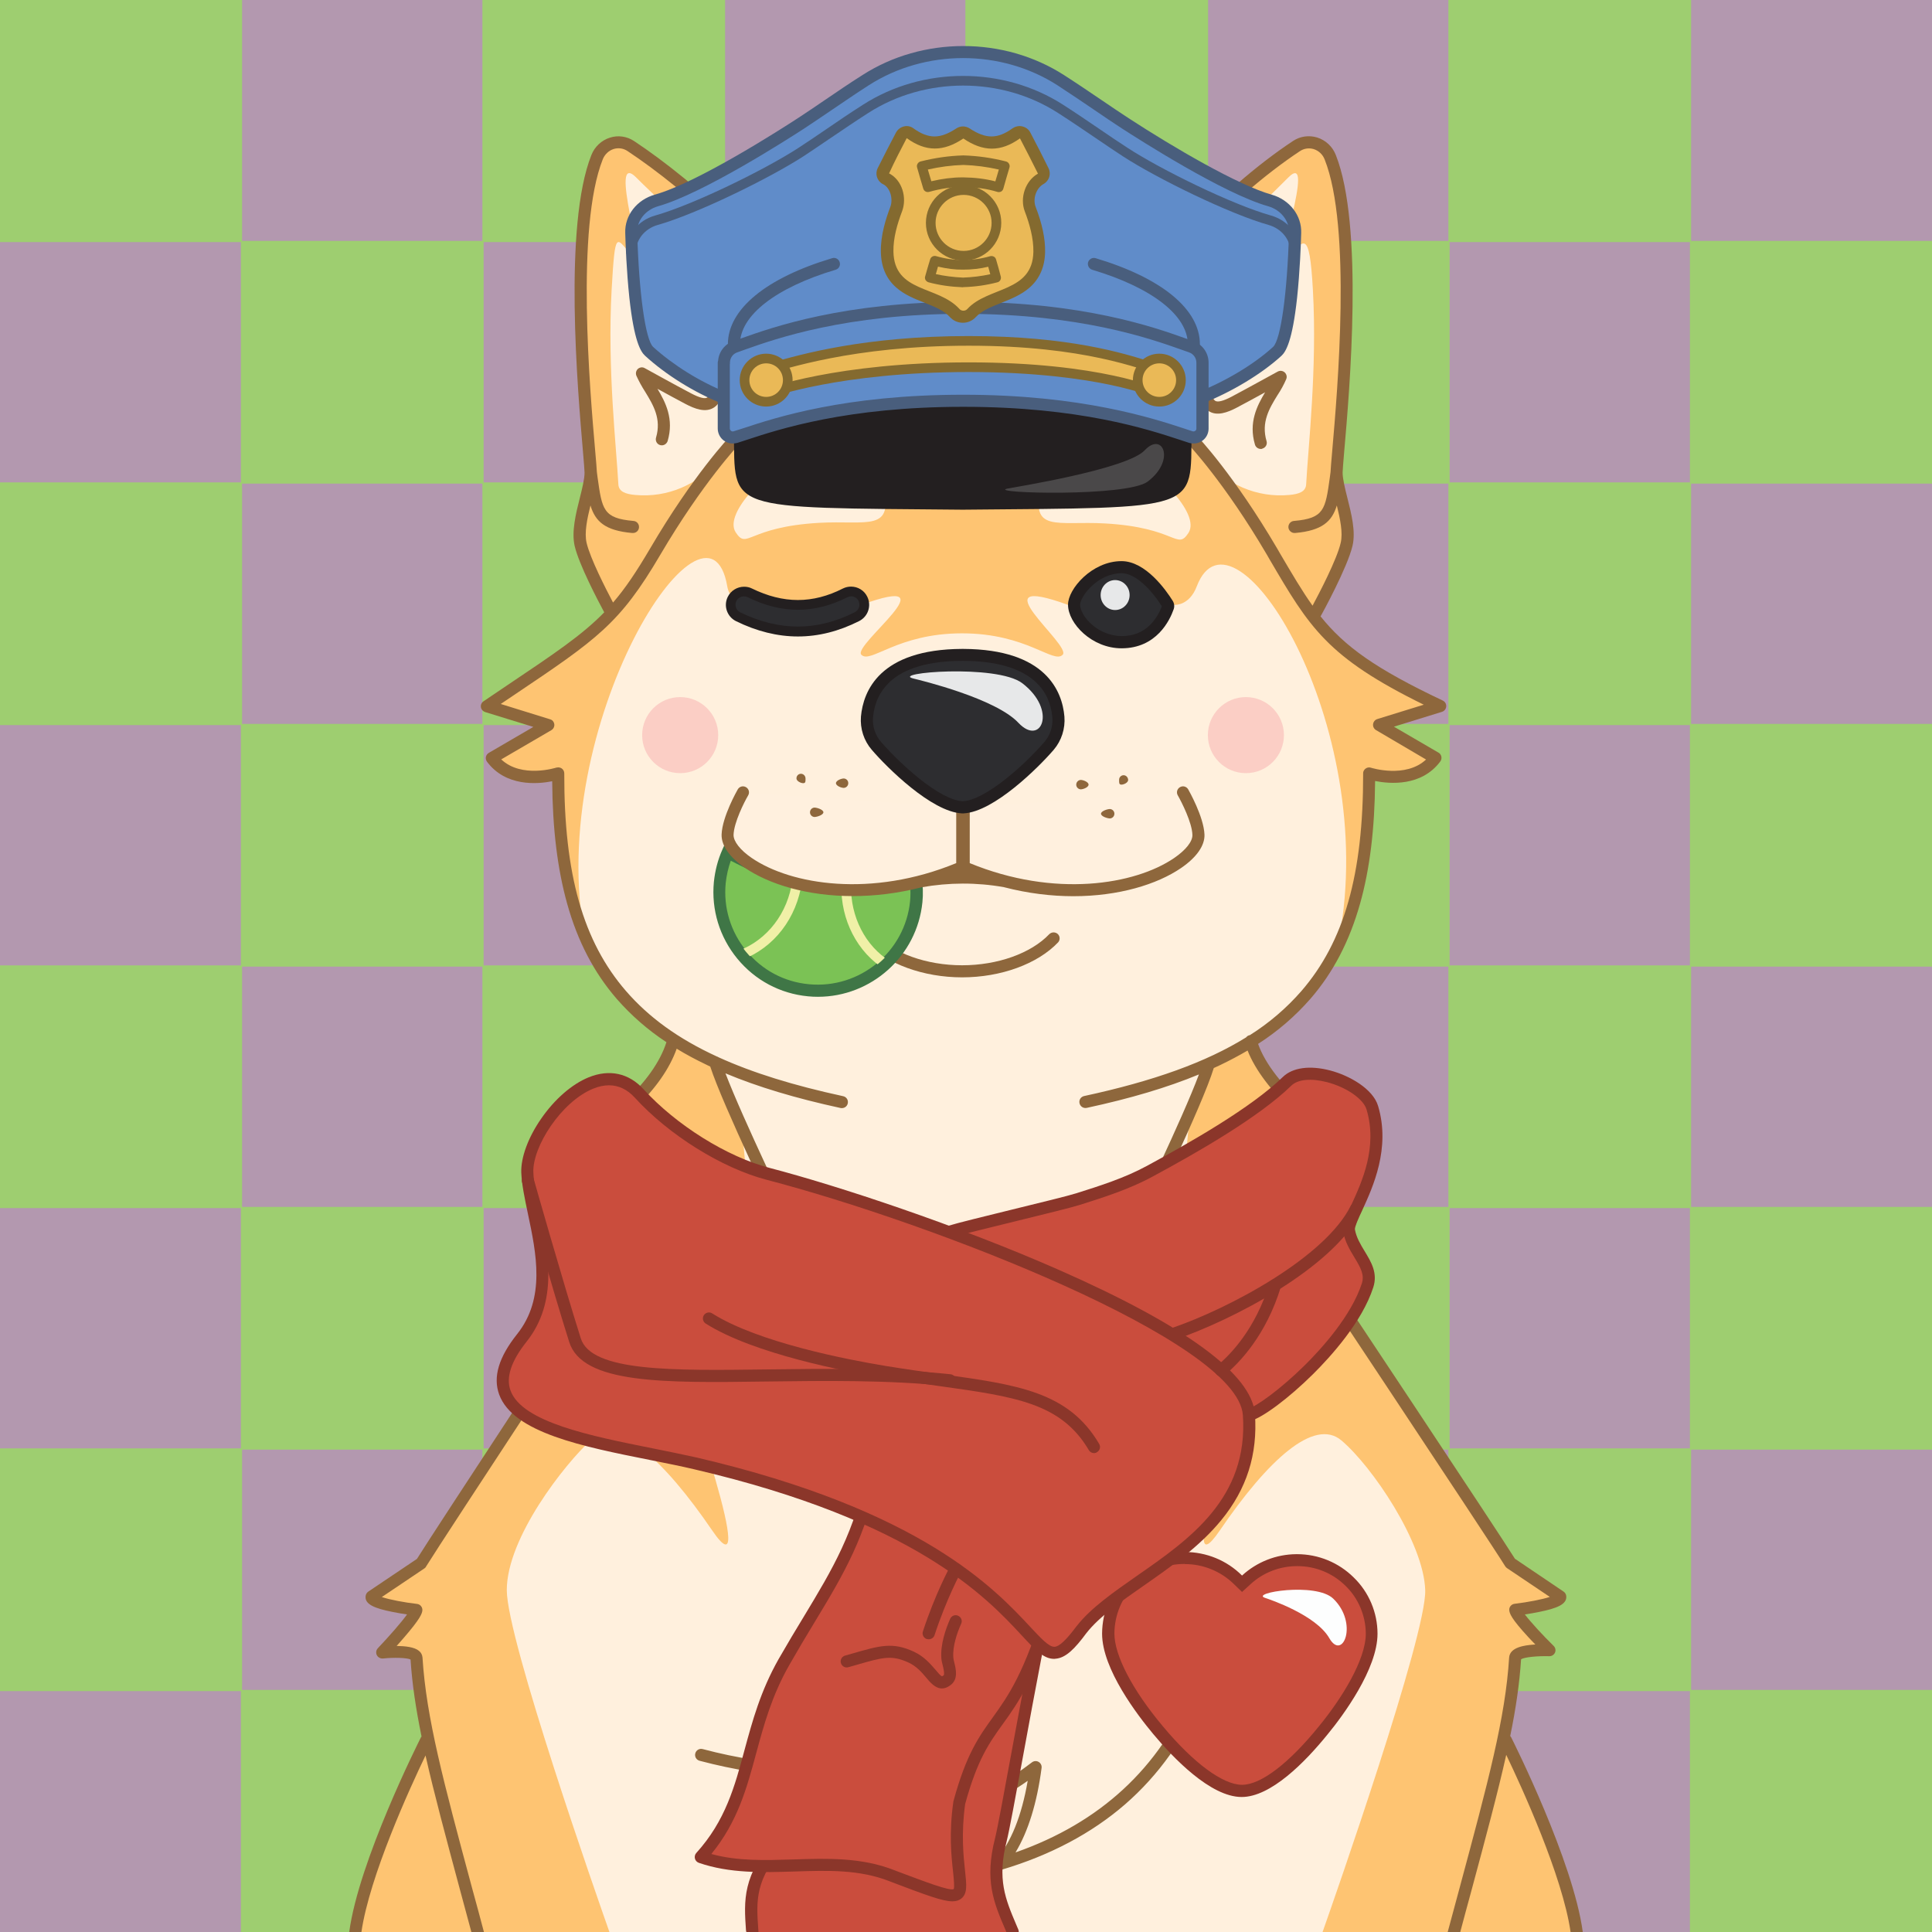 <?xml version="1.0" standalone="no"?>
<!-- Good Boi #5211 - Attributes: Green and Purple Checker, Wink-Wink, Big Heart Boi, Scarf, Cop Hat, Tennis Ball - GoodBoiSociety.io - So NFT! Much doge! Very vector! -->
<!DOCTYPE svg PUBLIC "-//W3C//DTD SVG 1.1//EN"
 "http://www.w3.org/Graphics/SVG/1.1/DTD/svg11.dtd">
<!-- Created with svg_stack (http://github.com/astraw/svg_stack) -->
<svg xmlns="http://www.w3.org/2000/svg" xmlns:sodipodi="http://sodipodi.sourceforge.net/DTD/sodipodi-0.dtd" xmlns:dc="http://purl.org/dc/elements/1.1/" xmlns:cc="http://creativecommons.org/ns#" xmlns:rdf="http://www.w3.org/1999/02/22-rdf-syntax-ns#" xmlns:inkscape="http://www.inkscape.org/namespaces/inkscape" version="1.1" width="1600.0" height="1600.0">
  <rect width="100%" height="100%" fill="#808080" stroke="none"/>
  <defs/>
  <g id="id0:id0" transform="matrix(1.0,0,0,1.0,0.0,0.0)"><style type="text/css" id="id0:style2">
	.st0{fill:#B398AF;}
	.st1{fill:#9ECE70;}
</style>
<sodipodi:namedview bordercolor="#666666" borderopacity="1" gridtolerance="10" guidetolerance="10" id="namedview137" inkscape:current-layer="layer1" inkscape:cx="1418.2821" inkscape:cy="936.13139" inkscape:pageopacity="0" inkscape:pageshadow="2" inkscape:window-height="1016" inkscape:window-maximized="1" inkscape:window-width="1848" inkscape:window-x="72" inkscape:window-y="27" inkscape:zoom="0.32198111" objecttolerance="10" pagecolor="#ffffff" showgrid="false">
	</sodipodi:namedview>
<g id="id0:layer1" inkscape:groupmode="layer" inkscape:label="Green and Purple Checker">
	
<g id="id0:g134"><rect y="0" id="id0:rect4" x="200" class="st0" width="200" height="200" style="fill:#b398af"/><rect y="0" id="id0:rect6" x="600" class="st0" width="200" height="200" style="fill:#b398af"/><rect y="0" id="id0:rect8" x="1000" class="st0" width="200" height="200" style="fill:#b398af"/><rect y="0" id="id0:rect10" x="1400" class="st0" width="200" height="200" style="fill:#b398af"/><rect x="0" id="id0:rect12" y="200" class="st0" width="200" height="200" style="fill:#b398af"/><rect id="id0:rect14" x="400" y="200" class="st0" width="200" height="200" style="fill:#b398af"/><rect id="id0:rect16" x="800" y="200" class="st0" width="200" height="200" style="fill:#b398af"/><rect id="id0:rect18" x="1200" y="200" class="st0" width="200" height="200" style="fill:#b398af"/><rect id="id0:rect20" x="200" y="400" class="st0" width="200" height="200" style="fill:#b398af"/><rect id="id0:rect22" x="600" y="400" class="st0" width="200" height="200" style="fill:#b398af"/><rect id="id0:rect24" x="1000" y="400" class="st0" width="200" height="200" style="fill:#b398af"/><rect id="id0:rect26" x="1400" y="400" class="st0" width="200" height="200" style="fill:#b398af"/><rect x="0" id="id0:rect28" y="600" class="st0" width="200" height="200" style="fill:#b398af"/><rect id="id0:rect30" x="400" y="600" class="st0" width="200" height="200" style="fill:#b398af"/><rect id="id0:rect32" x="800" y="600" class="st0" width="200" height="200" style="fill:#b398af"/><rect id="id0:rect34" x="1200" y="600" class="st0" width="200" height="200" style="fill:#b398af"/><rect id="id0:rect36" x="200" y="800" class="st0" width="200" height="200" style="fill:#b398af"/><rect id="id0:rect38" x="600" y="800" class="st0" width="200" height="200" style="fill:#b398af"/><rect id="id0:rect40" x="1000" y="800" class="st0" width="200" height="200" style="fill:#b398af"/><rect id="id0:rect42" x="1400" y="800" class="st0" width="200" height="200" style="fill:#b398af"/><rect x="0" id="id0:rect44" y="1000" class="st0" width="200" height="200" style="fill:#b398af"/><rect id="id0:rect46" x="400" y="1000" class="st0" width="200" height="200" style="fill:#b398af"/><rect id="id0:rect48" x="800" y="1000" class="st0" width="200" height="200" style="fill:#b398af"/><rect id="id0:rect50" x="1200" y="1000" class="st0" width="200" height="200" style="fill:#b398af"/><rect id="id0:rect52" x="200" y="1200" class="st0" width="200" height="200" style="fill:#b398af"/><rect id="id0:rect54" x="600" y="1200" class="st0" width="200" height="200" style="fill:#b398af"/><rect id="id0:rect56" x="1000" y="1200" class="st0" width="200" height="200" style="fill:#b398af"/><rect id="id0:rect58" x="1400" y="1200" class="st0" width="200" height="200" style="fill:#b398af"/><rect x="0" id="id0:rect60" y="1400" class="st0" width="200" height="200" style="fill:#b398af"/><rect id="id0:rect62" x="400" y="1400" class="st0" width="200" height="200" style="fill:#b398af"/><rect id="id0:rect64" x="800" y="1400" class="st0" width="200" height="200" style="fill:#b398af"/><rect id="id0:rect66" x="1200" y="1400" class="st0" width="200" height="200" style="fill:#b398af"/><path inkscape:connector-curvature="0" class="st1" d="m 1600.5,400.5 v -201 h -200 v -200 h -201 v 200 h -199 v -200 h -201 v 200 h -199 v -200 h -201 v 200 h -199 v -200 h -201 v 201 h 200 v 199 h -200 v 201 h 200 v 199 h -200 v 201 h 200 v 199 h -200 v 201 h 200 v 200 h 201 v -200 h 199 v 200 h 201 v -200 h 199 v 200 h 201 v -200 h 199 v 200 h 201 v -201 h -200 v -199 h 200 v -201 h -200 v -199 h 200 v -201 h -200 v -199 z m -601,399 h -199 v -199 h 199 z m -399,200 v -199 h 199 v 199 z m 199,-400 h -199 v -199 h 199 z m -200,1 v 199 h -199 v -199 z m 0,400 v 199 h -199 v -199 z m 201,0 h 199 v 199 h -199 z m 200,-1 v -199 h 199 v 199 z m 0,-400 v -199 h 199 v 199 z m -1,-200 h -199 v -199 h 199 z m -400,0 h -199 v -199 h 199 z m -200,200 h -199 v -199 h 199 z m 0,400 h -199 v -199 h 199 z m 201,201 h 199 v 199 h -199 z m 400,0 h 199 v 199 h -199 z m 200,-200 h 199 v 199 h -199 z m 0,-400 h 199 v 199 h -199 z m 199,-201 h -199 v -199 h 199 z m -1000,801 v 199 h -199 v -199 z" id="id0:path37" style="fill:#9ece70"/></g></g>
</g>
  <g id="id1:id1" transform="matrix(1.0,0,0,1.0,0.0,0.0)"><sodipodi:namedview pagecolor="#ffffff" bordercolor="#666666" borderopacity="1" objecttolerance="10" gridtolerance="10" guidetolerance="10" inkscape:pageopacity="0" inkscape:pageshadow="2" inkscape:window-width="1848" inkscape:window-height="1016" id="namedview47" showgrid="false" inkscape:zoom="1.3559163" inkscape:cx="750.05865" inkscape:cy="1077.7477" inkscape:window-x="72" inkscape:window-y="27" inkscape:window-maximized="1" inkscape:current-layer="layer1"/>
<style type="text/css" id="id1:style2">
	.st0{fill:#FFF0DD;}
	.st1{fill:#FEC472;}
	.st2{ fill:#F8ADAE;enable-background:new    ;}
	.st3{fill:#8E673C;}
	.st4{fill:#2D2D30;}
	.st5{fill:#231F20;}
	.st6{fill:#E7E8E9;}
</style>

<g inkscape:groupmode="layer" id="id1:layer1" inkscape:label="Layer 1"><g transform="translate(0,3.7353496e-5)" id="id1:Layer_2_1_"><g id="id1:Doge_Base"><path inkscape:connector-curvature="0" class="st0" d="m 348.6,1333 c -0.3,6.1 -28.2,35.5 -28.2,35.5 0,0 27.9,-2.9 28.4,4.4 1.3,21.3 4.6,43.1 9.8,67.8 l -1.6,0.3 c 0,0 -50.6,100.2 -58.8,159 h 1011.4 c -8.2,-58.8 -58.8,-159 -58.8,-159 l -2,-0.4 c 5.2,-24.7 8.5,-46.4 9.8,-67.7 0.4,-7.3 28.4,-6.3 28.4,-6.3 0,0 -27.9,-27.5 -28.2,-33.6 0,0 37.9,-4.5 37.2,-10.8 0,0 -37.6,-21.9 -41.2,-27.7 -11.9,-19.5 -180.9,-273 -185.1,-279.9 23.6,9.7 52.5,-2.4 52.5,-2.4 -22.2,-17.3 -36.9,-34.5 -45.2,-51.4 34.2,17.4 63.1,-9.6 63.1,-9.6 -41.5,-6.7 -90.9,-53.9 -100.3,-89 46.6,-30.7 98.6,-107.7 97.8,-221.6 0,0 36.6,12 55,-12.8 l -46.7,-27.3 50.7,-15.6 c -73,-34.5 -95.4,-56.4 -119.9,-95.3 l 16.6,18.1 c 0,0 21.5,-39 25.7,-56.8 4.2,-17.8 -8.3,-44.6 -8.3,-59.5 0,-13.3 21.8,-193.2 -5.3,-261.2 -4.5,-11.4 -17.9,-15.7 -27.9,-9.1 -58.1,38.4 -125.7,109 -171.8,182.6 l 2.5,2.7 c -29.7,-2.6 -62.7,2.2 -105.1,2.2 h -3 c -39.8,0 -71.3,-4.3 -99.6,-2.6 l 2.8,-3 C 657.2,229.4 584.2,159.6 526.1,121.2 c -10,-6.6 -23.3,-2.2 -27.9,9.1 -27,67.8 -5.2,247.7 -5.2,261 0,14.9 -12.5,41.8 -8.3,59.5 4.2,17.7 25.7,56.8 25.7,56.8 l 4.3,-4.6 c -22.4,25.8 -49.2,42.4 -107.6,81.8 l 50.7,15.6 -46.7,27.3 c 18.4,24.7 55,12.8 55,12.8 -8.2,96.1 31.2,184.2 95.1,221.1 -9.5,35.2 -26.8,59.3 -95.8,89.5 0,0 28.9,27 63.1,9.6 -8.3,17 -23,34.1 -45.2,51.4 0,0 22.7,11.7 52.5,2.4 0,0 -171.2,260.1 -183.2,279.9 -3.6,5.9 -41.2,27.7 -41.2,27.7 -0.7,6.4 37.2,10.9 37.2,10.9 z M 536,1014.8 c 0.2,0.3 0.1,0.1 0,0 z" id="id1:path4" style="fill:#fff0dd"/><path inkscape:connector-curvature="0" class="st1" d="m 344.7,1333 c -0.3,6.1 -28.2,35.5 -28.2,35.5 0,0 27.9,-2.9 28.4,4.4 1.3,21.3 4.6,43.1 9.8,67.8 l -1.6,0.3 c 0,0 -50.6,100.2 -58.8,159 h 210.4 c -9.6,-27.1 -85,-242.3 -85,-283.1 0,-43.6 48.2,-104.6 69.4,-124 21.8,-19.9 61.1,16.5 100.6,74.4 39.5,57.9 -18.8,-113.8 -39.5,-166.8 -20.7,-53 -6.5,-16 83.5,21.5 22.6,9.4 -6.9,-28 -19.1,-187.8 L 594,884.6 c -21.5,-10 -3.5,-2.2 -36.5,-23 v 0 c -9.5,35.2 -26.8,59.3 -95.8,89.5 0,0 28.9,27 63.1,9.6 -8.3,17 -23,34.1 -45.2,51.4 0,0 22.7,11.7 52.5,2.4 0,0 -171.2,260.1 -183.3,279.9 -3.6,5.9 -41.2,27.7 -41.2,27.7 -0.7,6.4 37.1,10.9 37.1,10.9 z" id="id1:path6" style="fill:#fec472"/><circle class="st2" cx="1031.8" cy="608.8" r="31.5" id="id1:circle8" style="opacity:1;fill:#fbcec5;enable-background:new;stroke:none;fill-opacity:1"/><circle class="st2" cx="563.3" cy="608.8" r="31.5" id="id1:circle10" style="opacity:1;fill:#fbcec5;enable-background:new;stroke:none;fill-opacity:1"/><path inkscape:connector-curvature="0" class="st1" d="m 1192.7,584.8 c -73,-34.5 -95.4,-56.4 -119.9,-95.3 l 16.6,18.1 c 0,0 21.5,-39 25.7,-56.8 4.2,-17.8 -8.3,-44.6 -8.3,-59.5 0,-13.3 21.8,-193.2 -5.3,-261.2 -4.5,-11.4 -17.9,-15.7 -27.9,-9.1 -58,38.4 -125.6,109 -171.7,182.5 l 2.5,2.7 c -29.7,-2.6 -62.7,2.2 -105.1,2.2 h -3 c -39.8,0 -71.3,-4.3 -99.6,-2.6 l 2.8,-3 C 653.4,229.2 580.4,159.4 522.3,121 c -10,-6.6 -23.3,-2.2 -27.9,9.1 -27.1,68.1 -5.3,248 -5.3,261.2 0,14.9 -12.5,41.8 -8.3,59.5 4.2,17.7 25.7,56.8 25.7,56.8 l 4.3,-4.6 c -22.4,25.8 -49.2,42.4 -107.6,81.8 l 50.7,15.6 -46.7,27.3 c 18.4,24.7 55,12.8 55,12.8 -4.3,49.7 4.2,97.2 22.2,136.6 -33.7,-177.6 101.8,-385.7 117.9,-291.5 2.9,17 22.4,15.3 22.4,15.3 h 88.6 c 76.7,-27.8 -7.6,33.4 0,41.3 7.6,7.9 29.6,-17.7 83.4,-17.7 53.8,0 75.8,25.7 83.4,17.7 7.6,-8 -72.4,-69.1 4.3,-41.3 H 973 c 0,0 12,0.8 18.1,-15.3 30,-78.5 151.6,113.9 117.9,291.5 l 0.8,1.1 c 15.8,-36.9 25.2,-83.7 23.9,-137.7 0,0 36.6,12 55,-12.8 L 1142,600.4 Z M 678.2,433 c -59.3,3.4 -59.2,22.6 -68.9,7.9 -10.7,-16.3 29,-53.9 50.2,-62.6 21.2,-8.7 60,-24.5 71.7,23.6 9.6,39.3 -12.9,28.8 -53,31.1 z m 306,8.4 c -9.7,14.7 -9.6,-4.5 -68.9,-7.9 -40.1,-2.3 -62.6,8.2 -53,-31.1 11.7,-48.1 50.5,-32.4 71.6,-23.7 21.1,8.7 61,46.3 50.3,62.7 z" id="id1:path12" style="fill:#fec472"/><path inkscape:connector-curvature="0" class="st0" d="m 615.3,352.2 c 6.4,-15.8 6.4,-33.3 1.4,-49.6 -1.8,-5.7 0.5,-9.9 12.2,-8.8 31.3,3 43.1,12.3 29.6,-13.6 -13.5,-25.9 -106.8,-108 -131.4,-133 -24.6,-25 10.5,80.6 -3.2,65.2 -13.7,-15.4 -14.4,-24.4 -17.4,28 -3.6,65 4,130.5 5.6,160.7 0.3,6.2 6.2,8.1 13.9,8.8 26.6,2.5 52.8,-8.6 69.3,-29.6 4.7,-5.9 9.1,-11.2 13.2,-16 3.2,-3.6 5,-7.7 6.8,-12.1 z" id="id1:path14" style="fill:#fff0dd"/><path inkscape:connector-curvature="0" class="st0" d="m 978.5,352.2 c -6.4,-15.8 -6.4,-33.3 -1.4,-49.6 1.8,-5.7 -0.5,-9.9 -12.2,-8.8 -31.3,3 -37.4,12.3 -23.9,-13.6 13.5,-25.9 101.1,-108 125.7,-133 24.6,-25 -14.5,82.6 -0.8,67.2 13.7,-15.4 18.5,-26.5 21.4,26 3.6,65 -4,130.5 -5.6,160.7 -0.3,6.2 -6.2,8.1 -13.9,8.8 -26.6,2.5 -52.8,-8.6 -69.3,-29.6 -4.7,-5.9 -9.1,-11.2 -13.2,-16 -3.3,-3.6 -5.1,-7.7 -6.8,-12.1 z" id="id1:path16" style="fill:#fff0dd"/><path inkscape:connector-curvature="0" class="st3" d="m 828.4,1548.8 c -2.8,0 -5,-2.2 -5,-5 0,-1.2 0.4,-2.4 1.2,-3.3 12.6,-14.5 21.5,-36.6 26.5,-65.7 -44.5,31.3 -95.4,46.4 -155.2,46.2 -2.8,0 -5,-2.2 -5,-5 0,-1.7 0.9,-3.3 2.3,-4.2 21.3,-13.5 42.8,-29.5 45.8,-47.7 -51.5,11.1 -102.4,9.2 -159.6,-5.9 -2.7,-0.7 -4.3,-3.4 -3.6,-6.1 0.7,-2.7 3.4,-4.3 6.1,-3.6 57.9,15.3 109.1,16.6 161.2,4.3 2.7,-0.6 5.4,1 6,3.7 0.1,0.3 0.1,0.5 0.1,0.8 1.4,21.2 -15.2,38.2 -36.4,53.2 54.5,-2.7 101,-19.5 141.8,-51 2.2,-1.7 5.3,-1.3 7,0.9 0.8,1 1.2,2.4 1,3.7 -3.8,29.1 -11.1,52.6 -21.6,70 70,-24.5 119.2,-69.9 146.4,-135.2 1.1,-2.6 4,-3.8 6.6,-2.7 2.6,1.1 3.8,4 2.7,6.6 -15.2,36.5 -37.1,67.3 -65.1,91.6 -27.6,23.9 -62,42.1 -102,54 -0.2,0.3 -0.7,0.4 -1.2,0.4 z" id="id1:path18" style="fill:#8e673c"/><path inkscape:connector-curvature="0" class="st3" d="m 796.8,809.4 c -32.1,0 -62.5,-11.1 -79.4,-28.9 -1.8,-2.1 -1.7,-5.2 0.4,-7.1 2,-1.8 5,-1.7 6.8,0.2 15.1,15.9 42.8,25.8 72.2,25.8 29.4,0 57.1,-9.9 72.2,-25.8 2,-1.9 5.1,-1.9 7.1,0 1.9,1.9 1.9,4.9 0.2,6.8 -17,17.9 -47.4,29 -79.5,29 z" id="id1:path20" style="fill:#8e673c"/><path inkscape:connector-curvature="0" class="st3" d="m 1044.1,371.8 c -2.2,0 -4.2,-1.5 -4.8,-3.6 -5.4,-18.3 1.7,-32.1 8.4,-43.3 -7.7,4.2 -16.8,9.2 -23.3,12.6 -7.4,3.9 -16.8,7.7 -23.9,2.6 -8.4,-5.9 -10,-21.2 -5.5,-51.2 0.4,-2.5 2.5,-4.3 5,-4.3 3.9,0 9.5,-0.4 14,-0.7 l -15.2,-29.7 c -1.2,-2.5 -0.2,-5.5 2.2,-6.7 1.2,-0.6 2.5,-0.7 3.8,-0.3 10.2,3.3 20.7,7.3 29.5,15.1 -2.8,-7.7 -9,-13.2 -15.3,-18.8 -2.5,-2.2 -4.8,-4.2 -6.9,-6.4 -1.5,-1.6 -1.8,-4 -0.8,-5.9 0.4,-0.7 9.6,-17.1 37,-38.2 2.2,-1.7 5.3,-1.3 7,0.9 1.7,2.2 1.3,5.3 -0.9,7 -18.7,14.4 -28.4,26.5 -32.3,32 1.1,1 2.3,2.1 3.5,3.1 10.3,9.1 23.1,20.5 19.8,42.3 -0.4,2.7 -3,4.6 -5.7,4.2 -1.5,-0.2 -2.8,-1.1 -3.5,-2.4 -5.9,-9.9 -13.6,-15.2 -22.6,-19.1 l 12.7,24.9 c 1.3,2.5 0.3,5.5 -2.2,6.7 -0.6,0.3 -1.2,0.5 -1.8,0.5 -0.5,0 -10.2,1 -18,1.4 -4,29.5 0,36 2,37.4 2,1.4 6.6,0.3 13.5,-3.3 13.4,-7.1 38.1,-20.8 38.4,-20.9 2.4,-1.3 5.5,-0.4 6.8,2.1 0.7,1.3 0.8,2.8 0.2,4.2 -2,4.6 -4.4,9 -7.2,13.2 -6.8,11 -13.7,22.5 -9.1,38.1 0.8,2.6 -0.7,5.4 -3.4,6.2 -0.5,0.3 -1,0.4 -1.4,0.3 z" id="id1:path22" style="fill:#8e673c"/><path inkscape:connector-curvature="0" class="st3" d="m 548.1,368.8 c -2.8,0 -5,-2.2 -5,-5 0,-0.5 0.1,-1 0.2,-1.4 4.6,-15.6 -2.3,-27 -9.1,-38.1 -2.7,-4.2 -5.1,-8.6 -7.2,-13.2 -1,-2.6 0.2,-5.5 2.7,-6.5 1.4,-0.6 3,-0.5 4.3,0.3 0.2,0.1 24.9,13.8 38.4,20.9 6.9,3.6 11.5,4.8 13.5,3.3 2,-1.5 6,-7.9 2,-37.4 -7.8,-0.3 -17.5,-1.3 -18,-1.4 -2.8,-0.3 -4.8,-2.7 -4.5,-5.4 0.1,-0.6 0.2,-1.2 0.5,-1.8 l 12.8,-24.9 c -9,3.9 -16.7,9.2 -22.6,19.1 -1.4,2.4 -4.5,3.2 -6.8,1.8 -1.3,-0.8 -2.2,-2.1 -2.4,-3.6 -3.3,-21.9 9.5,-33.2 19.8,-42.3 1.2,-1.1 2.4,-2.1 3.5,-3.1 -3.9,-5.5 -13.5,-17.5 -32.3,-32 -2.2,-1.6 -2.7,-4.8 -1.1,-7 1.6,-2.2 4.8,-2.7 7,-1.1 0.1,0 0.1,0.1 0.2,0.2 27.4,21.1 36.6,37.5 37,38.2 1.1,1.9 0.7,4.3 -0.8,5.9 -2.1,2.2 -4.4,4.2 -6.9,6.4 -6.4,5.7 -12.5,11.1 -15.3,18.8 8.8,-7.8 19.3,-11.8 29.5,-15.1 2.6,-0.8 5.4,0.6 6.3,3.2 0.4,1.2 0.3,2.6 -0.3,3.8 L 578.3,281 c 4.5,0.4 10.1,0.7 14,0.7 2.5,0 4.6,1.8 4.9,4.3 4.5,30 2.8,45.3 -5.5,51.2 -7.2,5.1 -16.6,1.2 -23.9,-2.6 -6.5,-3.4 -15.6,-8.4 -23.3,-12.6 6.7,11.2 13.8,25 8.4,43.3 -0.7,2 -2.6,3.5 -4.8,3.5 z" id="id1:path24" style="fill:#8e673c"/><path inkscape:connector-curvature="0" class="st4" d="m 928.8,531.8 c -22.4,0 -39.3,-18.8 -39.3,-31.1 0,-3.9 3,-10.9 9.8,-17.7 8.4,-8.5 19.2,-13.3 29.5,-13.3 17.7,0 33.7,23.4 38.2,30.5 0.5,0.8 0.6,1.7 0.3,2.6 -3.1,8.8 -12.9,29 -38.5,29 z" id="id1:path26" style="fill:#2d2d30"/><path inkscape:connector-curvature="0" class="st5" d="m 928.8,474.7 c 11.8,0 24.9,14 33.4,27.4 -2.1,5.6 -5.2,10.7 -9.3,15 -6.4,6.5 -14.3,9.7 -24.1,9.7 -9.1,-0.2 -17.9,-3.6 -24.7,-9.7 -5.8,-5.1 -9.6,-11.6 -9.6,-16.4 0,-2.2 2.3,-8 8.4,-14.2 7.4,-7.5 16.9,-11.8 25.9,-11.8 m 0,-10 c -24.5,0 -44.4,23.1 -44.3,36.1 0,15.6 19.8,36.1 44.3,36.1 29,0 40,-23.2 43.2,-32.4 0.8,-2.3 0.5,-4.8 -0.8,-6.9 -5.5,-8.8 -22.4,-32.9 -42.4,-32.9 z" id="id1:path28" style="fill:#231f20"/><path inkscape:connector-curvature="0" class="st4" d="m 669.1,531.8 c -25.6,0 -35.4,-20.3 -38.5,-29 -0.3,-0.9 -0.2,-1.8 0.3,-2.6 4.5,-7.2 20.5,-30.5 38.2,-30.5 10.3,0 21,4.9 29.5,13.3 6.8,6.8 9.8,13.8 9.8,17.7 0,12.3 -16.9,31.1 -39.3,31.1 z" id="id1:path30" style="fill:#2d2d30"/><path inkscape:connector-curvature="0" class="st5" d="m 669.1,474.7 c 9,0 18.4,4.3 25.9,11.8 6.1,6.1 8.4,12 8.4,14.2 0,4.8 -3.8,11.3 -9.6,16.4 -6.8,6.1 -15.6,9.5 -24.7,9.7 -9.8,0 -17.7,-3.2 -24.1,-9.7 -4.1,-4.3 -7.3,-9.4 -9.3,-15 8.5,-13.4 21.6,-27.4 33.4,-27.4 m 0,-10 c -20,0 -36.9,24.1 -42.4,32.9 -1.3,2.1 -1.6,4.6 -0.8,6.9 3.2,9.2 14.2,32.4 43.2,32.4 24.5,0 44.2,-20.5 44.3,-36.1 0.1,-12.9 -19.8,-36.1 -44.3,-36.1 z" id="id1:path32" style="fill:#231f20"/><ellipse class="st6" cx="923.5" cy="492.8" rx="12" ry="12.4" id="id1:ellipse34" style="fill:#e7e8e9"/><ellipse class="st6" cx="671.4" cy="492.8" rx="12" ry="12.4" id="id1:ellipse36" style="fill:#e7e8e9"/><path inkscape:connector-curvature="0" class="st1" d="m 966.3,1122 c 90,-37.4 104.1,-74.4 83.5,-21.5 -20.6,52.9 -79,224.7 -39.5,166.8 39.5,-57.9 78,-93.5 100.6,-74.4 25.4,21.4 68.2,84.6 69.4,124 1.2,37 -75.3,255.7 -85,283.1 h 210.4 c -8.2,-58.8 -58.8,-159 -58.8,-159 l -1.6,-0.3 c 5.2,-24.7 8.5,-46.4 9.8,-67.8 0.4,-7.3 28.4,-6.3 28.4,-6.3 0,0 -27.9,-27.5 -28.2,-33.6 0,0 37.9,-4.5 37.2,-10.8 0,0 -37.6,-21.9 -41.2,-27.7 -12.1,-19.8 -183.3,-279.9 -183.3,-279.9 29.7,9.2 52.5,-2.4 52.5,-2.4 -22.2,-17.3 -36.9,-34.5 -45.2,-51.4 34.2,17.4 63.1,-9.6 63.1,-9.6 -59.5,-18.8 -88.7,-53.3 -101.6,-85.9 -25.8,15.9 -16,7.3 -36.1,16.7 l -15.4,39.3 c -12.2,159.7 -41.6,210.1 -19,200.7 z" id="id1:path38" style="fill:#fec472"/><path inkscape:connector-curvature="0" class="st1" d="m 1036.8,865.2 v 0 c 1.8,-1.1 3.7,-2.3 5.8,-3.6 z" id="id1:path40" style="fill:#fec472"/><path inkscape:connector-curvature="0" class="st3" d="m 324.9,1334.9 c 4.4,0.9 8.7,1.6 12.2,2.1 -4.8,6.7 -15,18.3 -24.2,28 -1.9,2 -1.8,5.2 0.2,7.1 1.1,1 2.5,1.5 4,1.4 9.5,-1 19.9,-0.6 22.9,0.8 1.3,20.2 4.4,40.8 9.1,63.8 -0.2,0.2 -0.3,0.5 -0.5,0.7 -2.1,4.2 -51.5,102.4 -59.4,161.3 h 10.1 c 6.7,-46.3 40.1,-119.3 53.1,-146.3 7,31.2 16.7,67.1 28.8,112.2 2.9,10.8 6,22.2 9.2,34.1 h 10.4 c -3.4,-12.9 -6.7,-25.1 -9.9,-36.7 -23.6,-87.8 -37.9,-140.8 -41,-190.7 -0.2,-2.2 -1.2,-4.2 -2.9,-5.5 -3.7,-3.2 -11.4,-4 -18.5,-4.1 1.8,-2 3.8,-4.3 5.8,-6.6 14,-16.2 15.3,-20.3 15.5,-23 0.1,-2.6 -1.8,-4.9 -4.4,-5.2 -10.5,-1.2 -22.7,-3.5 -29.2,-5.7 l 35.4,-23.8 c 0.6,-0.4 1.1,-1 1.4,-1.7 11.9,-19.5 181.5,-277.2 183.2,-279.8 0,-0.1 0.1,-0.1 0.1,-0.2 0,-0.1 0.2,-0.3 0.2,-0.5 0,-0.2 0.1,-0.3 0.2,-0.4 0.1,-0.1 0.1,-0.3 0.1,-0.5 0,-0.2 0.1,-0.3 0.1,-0.5 0,-0.2 0,-0.3 0,-0.5 0,-0.2 0,-0.3 0,-0.5 0,-0.2 0,-0.3 0,-0.5 0,-0.2 -0.1,-0.3 -0.1,-0.5 0,-0.1 0,-0.2 0,-0.2 0,-0.1 -0.1,-0.1 -0.1,-0.2 -0.1,-0.2 -0.1,-0.3 -0.2,-0.5 -0.1,-0.1 -0.1,-0.3 -0.2,-0.4 -0.1,-0.1 -0.2,-0.3 -0.3,-0.4 -0.1,-0.1 -0.2,-0.3 -0.3,-0.4 -0.1,-0.1 -0.2,-0.2 -0.3,-0.3 -0.1,-0.1 -0.3,-0.2 -0.4,-0.3 l -0.2,-0.1 -0.2,-0.1 -0.5,-0.2 -0.4,-0.2 -0.5,-0.1 c -0.2,0 -0.3,-0.1 -0.5,-0.1 h -0.5 -0.5 -0.5 l -0.5,0.1 h -0.2 c -13.3,4.2 -27.6,4.4 -41,0.7 18.5,-15.5 31.8,-31.5 39.7,-47.6 1.2,-2.5 0.2,-5.5 -2.3,-6.7 -1.4,-0.7 -3.1,-0.7 -4.5,0 -21.6,11 -40.8,2.6 -50.6,-3.6 40.7,-16.7 76.9,-51 88.6,-84.1 7.7,4.7 15.9,9.1 24.7,13.3 1,0.5 2.1,1 3.1,1.5 10.2,31.6 57.3,129.2 59.4,133.5 0.8,1.7 2.6,2.8 4.5,2.8 0.8,0 1.5,-0.2 2.2,-0.5 2.5,-1.2 3.5,-4.2 2.3,-6.7 0,0 0,0 0,0 -0.5,-1 -41.5,-86 -55.8,-123.5 26.7,11.2 58,20.6 95.3,28.7 0.3,0.1 0.7,0.1 1.1,0.1 2.8,0 5,-2.2 5,-5 0,-2.4 -1.6,-4.4 -4,-4.9 -41.1,-8.9 -75,-19.4 -103.1,-32.2 -0.5,-0.3 -1,-0.6 -1.5,-0.7 -32,-14.7 -56.4,-32.5 -75.2,-54.2 -35.5,-41 -51.3,-96.6 -51.1,-180.2 0,-2.8 -2.2,-5 -5,-5 -0.5,0 -1.1,0.1 -1.6,0.2 -0.3,0.1 -28.7,9.1 -45.6,-6.8 l 41.5,-24.2 c 2.4,-1.4 3.2,-4.5 1.8,-6.8 -0.6,-1.1 -1.6,-1.9 -2.8,-2.2 l -40.9,-12.7 10.7,-7.2 c 69.2,-46.5 87.8,-59.1 121.4,-116.3 35.2,-59.9 65.2,-91.5 65.5,-91.8 1.8,-2.1 1.7,-5.2 -0.4,-7.1 -2,-1.7 -4.9,-1.7 -6.8,0.1 -1.2,1.3 -31,32.6 -66.8,93.7 -11.2,19 -20.4,32.8 -30.6,44.6 -6.1,-11.5 -18.9,-36.6 -21.9,-49.4 -2,-8.5 0.5,-20.1 3.2,-31 4,13.2 12,20.8 34.5,22.8 h 0.5 c 2.8,0.1 5.1,-2 5.2,-4.8 0.1,-2.8 -2,-5.1 -4.8,-5.2 v 0 c -24.8,-2.2 -25.8,-9.4 -29.5,-35.9 -0.2,-1.5 -0.4,-3 -0.6,-4.6 -0.1,-2.6 -0.6,-8.4 -1.4,-17.6 -4.4,-50.6 -16.1,-185.1 6.3,-241.4 1.6,-4 4.9,-7.2 9,-8.5 3.9,-1.2 8.1,-0.6 11.5,1.7 48.5,32.1 122.3,97.1 172.9,176 -21.4,1.7 -41.3,7.1 -61.5,20.5 -2.3,1.6 -2.8,4.7 -1.2,7 1.5,2.2 4.5,2.8 6.7,1.3 33.5,-22.3 65.7,-20.6 110.2,-18.2 14.7,0.8 31.4,1.7 49.5,1.7 h 3 c 18.1,0 34.8,-0.9 49.5,-1.7 44.5,-2.4 76.7,-4.1 110.3,18.2 2.3,1.5 5.4,0.9 6.9,-1.4 1.5,-2.3 0.9,-5.4 -1.4,-6.9 -18.3,-12.2 -36.4,-17.7 -55.5,-19.9 44.4,-69.4 109.7,-138.3 167.4,-176.5 3.4,-2.3 7.6,-2.9 11.5,-1.7 4.1,1.3 7.4,4.4 9,8.5 22.4,56.2 10.7,190.7 6.3,241.3 -0.8,9.2 -1.3,15 -1.4,17.6 -0.2,1.6 -0.4,3.1 -0.6,4.6 -3.7,26.6 -4.7,33.7 -29.5,35.9 -2.8,0.1 -4.9,2.5 -4.8,5.2 0.1,2.7 2.5,4.9 5.2,4.8 v 0 h 0.4 c 22.4,-2 30.5,-9.6 34.5,-22.8 2.7,10.9 5.2,22.6 3.2,31 -3.2,13.9 -18,42.1 -23.3,52 -8.7,-12.2 -16.9,-26.2 -26.9,-43.2 l -2.3,-4 C 1022,393.4 992.3,362 991,360.7 c -2,-1.9 -5.1,-1.9 -7.1,0.1 -1.8,1.9 -1.9,4.9 -0.1,6.8 0.3,0.3 30.3,31.9 65.4,91.8 l 2.3,4 c 32.9,56.1 47.3,80.8 127.6,120.2 l -38.5,11.9 c -2.6,0.8 -4.1,3.6 -3.3,6.3 0.4,1.2 1.2,2.2 2.2,2.8 L 1181,629 c -16.9,15.8 -45.3,6.9 -45.6,6.8 -2.6,-0.9 -5.4,0.6 -6.3,3.2 -0.2,0.5 -0.2,1 -0.2,1.6 0.1,83.6 -15.7,139.2 -51.2,180.2 -12.4,14.2 -26.8,26.5 -42.7,36.5 -0.1,0 -0.2,0 -0.3,0 -1.1,0.3 -2,0.9 -2.7,1.8 -33.2,20.6 -76.7,36.2 -134.2,48.6 -2.7,0.6 -4.4,3.2 -3.8,5.9 0.5,2.3 2.5,4 4.9,4 0.4,0 0.7,0 1.1,-0.1 36.2,-7.8 66.8,-16.9 92.9,-27.7 -13.5,36.3 -53.4,118.8 -55.3,122.4 -1.3,2.4 -0.5,5.5 1.9,6.8 2.4,1.3 5.5,0.5 6.8,-1.9 0,-0.1 0.1,-0.1 0.1,-0.2 2.1,-4 49.3,-101.3 58.8,-132.4 1.9,-0.9 3.8,-1.7 5.6,-2.6 7.9,-3.8 15.4,-7.8 22.4,-11.9 12.8,32.8 55.7,71.7 91.5,83.4 -10.1,6.1 -28.7,13.5 -49.4,2.9 -2.5,-1.3 -5.5,-0.3 -6.7,2.2 -0.7,1.4 -0.7,3.1 0,4.5 7.9,16.1 21.2,32.1 39.7,47.6 -13.4,3.7 -27.7,3.5 -41,-0.7 h -0.2 c -0.2,0 -0.3,-0.1 -0.5,-0.1 -0.2,0 -0.3,0 -0.5,0 h -0.5 -0.5 c -0.2,0 -0.3,0.1 -0.5,0.1 l -0.5,0.1 c -0.2,0.1 -0.3,0.1 -0.4,0.2 -0.2,0.1 -0.3,0.2 -0.5,0.2 l -0.2,0.1 -0.2,0.1 -0.4,0.3 c -0.1,0.1 -0.2,0.2 -0.3,0.3 -0.1,0.1 -0.2,0.2 -0.3,0.4 -0.1,0.1 -0.2,0.3 -0.3,0.4 -0.1,0.1 -0.2,0.3 -0.2,0.4 -0.1,0.2 -0.2,0.3 -0.2,0.5 0,0.1 -0.1,0.1 -0.1,0.2 0,0.1 0,0.2 0,0.2 0,0.2 -0.1,0.3 -0.1,0.5 0,0.2 0,0.3 0,0.5 0,0.2 0,0.3 0,0.5 0,0.2 0,0.3 0,0.5 0,0.2 0.1,0.3 0.1,0.5 0,0.2 0.1,0.3 0.1,0.5 0,0.1 0.1,0.3 0.2,0.4 0.1,0.2 0.2,0.3 0.2,0.5 0,0.1 0.1,0.1 0.1,0.2 1.7,2.6 173.1,260.3 185,279.8 0.4,0.6 0.9,1.1 1.5,1.5 l 35.4,23.8 c -6.1,2 -17.6,4.3 -29.2,5.7 -2.6,0.3 -4.6,2.6 -4.4,5.2 0.2,2.7 1.5,6.9 15.6,22.2 2.1,2.2 4.1,4.4 6,6.3 -0.9,0.1 -1.8,0.1 -2.8,0.2 -5,0.5 -18.3,1.7 -18.9,10.6 -3.1,50 -17.4,102.9 -41,190.7 -3.1,11.6 -6.4,23.8 -9.9,36.7 h 10.4 c 3.2,-11.9 6.2,-23.3 9.2,-34.1 12.2,-45.3 21.9,-81.4 28.9,-112.7 12.7,26.5 46.6,100.2 53.3,146.8 h 10.1 c -7.9,-58.8 -57.2,-157.1 -59.3,-161.3 -0.2,-0.4 -0.5,-0.7 -0.8,-1.1 4.7,-22.9 7.7,-43.5 9,-63.6 2.8,-1.7 13.4,-2.8 23.3,-2.5 2.8,0.1 5.1,-2.1 5.2,-4.8 0,-1.4 -0.5,-2.7 -1.5,-3.7 -9.1,-8.9 -19,-19.7 -23.9,-26.1 3.4,-0.5 7.7,-1.2 12,-2.1 14.3,-2.9 23.1,-6.2 22.3,-13.2 -0.2,-1.5 -1,-2.8 -2.2,-3.6 l -40.3,-27.2 c -14.3,-22.9 -145.4,-220.1 -177.7,-268.7 4,0.6 8.1,0.9 12.2,0.9 18.4,0 30.7,-6.2 31.5,-6.6 2.5,-1.3 3.4,-4.3 2.2,-6.7 -0.3,-0.6 -0.8,-1.2 -1.4,-1.6 -16,-12.5 -28.5,-25.3 -37,-38.1 11.7,2.6 23.9,1.6 35,-3 7.4,-2.9 14.3,-7.1 20.3,-12.3 2,-1.9 2.1,-5 0.2,-7.1 -0.7,-0.8 -1.7,-1.3 -2.8,-1.5 -34.7,-6.1 -83.6,-48.5 -95.2,-81.7 16.1,-10.3 30.7,-22.9 43.3,-37.3 19,-21.9 32.4,-47.8 41.2,-79 8,-28.5 12.1,-61.8 12.4,-101.4 12.2,2.4 38.4,4.7 54,-16.2 1.6,-2.2 1.2,-5.3 -1,-7 -0.1,-0.1 -0.3,-0.2 -0.5,-0.3 l -36.9,-21.5 39.8,-12.3 c 2.6,-0.8 4.1,-3.6 3.3,-6.3 -0.4,-1.3 -1.4,-2.4 -2.6,-3 -55.8,-26.4 -81.3,-44.8 -101.3,-69.8 0.1,-0.1 0.2,-0.3 0.3,-0.4 0.9,-1.6 21.9,-39.8 26.2,-58 2.8,-11.9 -1,-26.7 -4.3,-39.8 -2,-8 -3.9,-15.6 -3.9,-20.9 0,-1.9 0.6,-8.6 1.3,-17.2 4.5,-51.3 16.3,-187.5 -7,-245.9 -2.7,-6.8 -8.3,-12.1 -15.3,-14.3 -6.8,-2.1 -14.1,-1.1 -20,2.8 -60.1,39.7 -128.1,111.9 -173.2,184 -15.5,-0.8 -31.8,0.1 -49.5,1 -15.3,0.8 -31.2,1.7 -49,1.7 h -3 c -17.8,0 -33.7,-0.9 -49,-1.7 -15.3,-0.8 -29.7,-1.6 -43.4,-1.3 -0.1,-0.1 -0.1,-0.2 -0.2,-0.4 -51.3,-82 -128.3,-150 -178.5,-183.2 -5.9,-3.9 -13.2,-5 -20,-2.8 -7,2.2 -12.6,7.5 -15.3,14.3 -23.3,58.4 -11.4,194.6 -7,245.9 0.7,8.6 1.3,15.3 1.3,17.2 0,5.3 -1.9,12.9 -3.9,20.9 -3.3,13.1 -7,27.9 -4.3,39.8 3.6,15.5 19.3,45.3 24.5,55 -18.1,18.6 -40.5,33.7 -80.6,60.6 -6.1,4.1 -12.5,8.4 -19.4,13.1 -2.3,1.5 -2.9,4.7 -1.3,6.9 0.6,0.9 1.6,1.6 2.7,2 l 39.9,12.3 -36.9,21.5 c -2.4,1.4 -3.2,4.5 -1.8,6.8 0.1,0.2 0.2,0.3 0.3,0.5 15.6,20.9 41.8,18.6 54,16.2 0.3,39.6 4.4,72.8 12.4,101.4 8.7,31.2 22.2,57.1 41.2,79 12,13.7 25.8,25.7 41,35.7 -10.4,32.9 -50.1,69.1 -91.8,83.4 -2.6,0.9 -4,3.7 -3.1,6.3 0.3,0.8 0.7,1.5 1.3,2 6,5.2 12.9,9.4 20.3,12.3 11.1,4.6 23.3,5.6 35,3 -8.6,12.8 -21,25.5 -37,38.1 -2.2,1.7 -2.6,4.8 -0.8,7 0.4,0.6 1,1 1.6,1.4 0.7,0.4 13.1,6.6 31.5,6.6 4.1,0 8.2,-0.3 12.3,-0.9 -31.9,48.5 -161.7,245.9 -175.9,268.7 l -40.3,27.1 c -1.2,0.8 -2,2.2 -2.2,3.6 -1,7 7.7,10.3 22.1,13.2 z" id="id1:path42" style="fill:#8e673c"/></g></g></g></g>
  <g id="id2:id2" transform="matrix(1.0,0,0,1.0,0.0,0.0)"><sodipodi:namedview pagecolor="#ffffff" bordercolor="#666666" borderopacity="1" objecttolerance="10" gridtolerance="10" guidetolerance="10" inkscape:pageopacity="0" inkscape:pageshadow="2" inkscape:window-width="1848" inkscape:window-height="1016" id="namedview17" showgrid="false" inkscape:zoom="0.1475" inkscape:cx="-423.72881" inkscape:cy="772.88136" inkscape:window-x="72" inkscape:window-y="27" inkscape:window-maximized="1" inkscape:current-layer="layer1"/>
<style type="text/css" id="id2:style2">
	.st0{fill:#FEC472;}
	.st1{fill:#FFF0DD;}
	.st2{fill:#2D2D30;}
	.st3{fill:#231F20;}
</style>



<g inkscape:groupmode="layer" id="id2:layer1" inkscape:label="Wink-Wink"><path inkscape:connector-curvature="0" class="st0" d="m 683.6,453.9 c 23,0.4 36.6,38.4 13.6,47.1 -21.8,1.5 -47.9,11.5 -68.1,2.1 -17.1,-9 -24.9,-27.5 -4.4,-38.4 14.4,-7.8 43.1,-13.2 58.9,-10.8 z" id="id2:path4" style="fill:#fec472"/><rect x="619.3" y="513.8" class="st1" width="92.7" height="33.5" id="id2:rect6" style="fill:#fff0dd"/><g transform="translate(3.0714623e-6,-3.0003274e-5)" id="id2:g14"><g id="id2:g12"><path inkscape:connector-curvature="0" class="st2" d="m 660.9,522.9 c -16.4,0 -33,-4.1 -49.5,-12.3 -2.6,-1.3 -4.6,-3.5 -5.6,-6.3 -0.9,-2.8 -0.8,-5.8 0.5,-8.4 1.9,-3.8 5.7,-6.1 9.9,-6.1 1.7,0 3.3,0.4 4.9,1.1 13.4,6.6 26.8,10 39.8,10 13,0 26.1,-3.3 39,-9.9 1.6,-0.8 3.2,-1.2 5,-1.2 4.2,0 7.9,2.3 9.8,6 1.3,2.6 1.6,5.6 0.7,8.4 -0.9,2.8 -2.9,5.1 -5.5,6.4 -16.1,8.2 -32.6,12.3 -49,12.3 z" id="id2:path8" style="fill:#2d2d30"/><path inkscape:connector-curvature="0" class="st3" d="m 704.8,485.8 v 8 c 2.7,0 5,1.5 6.2,3.8 0.8,1.7 1,3.6 0.4,5.3 -0.6,1.8 -1.8,3.2 -3.5,4.1 -15.5,7.9 -31.4,11.9 -47.1,11.9 -15.7,0 -31.8,-4 -47.8,-11.8 -1.7,-0.8 -2.9,-2.3 -3.5,-4 -0.6,-1.8 -0.5,-3.7 0.3,-5.3 1.2,-2.4 3.6,-3.9 6.3,-3.9 1.1,0 2.1,0.2 3.1,0.7 14,6.9 27.9,10.4 41.6,10.4 13.6,0 27.3,-3.5 40.8,-10.3 1,-0.5 2.1,-0.8 3.2,-0.8 v -8.1 m 0,0 c -2.3,0 -4.6,0.5 -6.8,1.6 -12.4,6.3 -24.7,9.5 -37.2,9.5 -12.5,0 -25.1,-3.2 -38,-9.5 -2.1,-1.1 -4.4,-1.5 -6.6,-1.5 -5.5,0 -10.9,3.1 -13.5,8.4 -3.7,7.4 -0.6,16.4 6.8,20.1 17.1,8.4 34.3,12.7 51.3,12.7 17.1,0 34,-4.3 50.8,-12.8 7.4,-3.8 10.3,-12.8 6.6,-20.2 -2.6,-5.3 -7.9,-8.3 -13.4,-8.3 z" id="id2:path10" style="fill:#231f20"/></g></g></g></g>
  <g id="id3:id3" transform="matrix(1.0,0,0,1.0,0.0,0.0)"><sodipodi:namedview pagecolor="#ffffff" bordercolor="#666666" borderopacity="1" objecttolerance="10" gridtolerance="10" guidetolerance="10" inkscape:pageopacity="0" inkscape:pageshadow="2" inkscape:window-width="1848" inkscape:window-height="1016" id="namedview13" showgrid="false" inkscape:zoom="0.1475" inkscape:cx="800" inkscape:cy="800" inkscape:window-x="72" inkscape:window-y="27" inkscape:window-maximized="1" inkscape:current-layer="layer1"/>
<style type="text/css" id="id3:style2">
	.st0{fill:#CA4D3D;}
	.st1{fill:#8B362A;}
	.st2{fill:#FDFEFE;}
</style>


<g inkscape:groupmode="layer" id="id3:layer1" inkscape:label="Big Heart Boi"><g id="id3:g8"><path inkscape:connector-curvature="0" class="st0" d="m 1028.3,1483.1 c -24.9,0 -56.8,-35.1 -69.4,-50.2 -12.4,-14.8 -41.3,-52.2 -41.3,-80 0.2,-34.5 28.4,-62.6 62.9,-62.6 h 0.6 c 16.6,0 32.2,6.4 44.1,17.9 l 3.4,3.3 3.5,-3.2 c 11.4,-10.5 26.1,-16.3 41.6,-16.3 h 0.6 c 16.4,0 31.8,6.4 43.4,17.9 11.5,11.3 18.1,27 18.2,43.1 0,28.9 -30.5,68.3 -39.9,79.7 -26.3,32.5 -50.3,50.4 -67.7,50.4 z" id="id3:path4" style="fill:#ca4d3d"/><path inkscape:connector-curvature="0" class="st1" d="m 981.2,1295.3 c 15.2,0 29.7,5.9 40.6,16.5 l 6.8,6.6 7,-6.4 c 10.4,-9.6 24,-14.9 38.2,-15 h 0.5 0.2 c 15,0 29.2,5.8 39.9,16.4 v 0 0 c 10.6,10.3 16.6,24.7 16.7,39.5 0,21.7 -20,53.8 -38.7,76.6 v 0 0 c -25,30.9 -48.2,48.6 -63.8,48.6 -15.8,0 -40.3,-18.1 -65.6,-48.5 -25.1,-29.9 -40.1,-58.6 -40.1,-76.8 0.1,-15.4 6.2,-29.9 17.1,-40.7 10.9,-10.9 25.4,-16.9 40.8,-16.9 h 0.4 v 0.1 m 0,-10 c -0.1,0 -0.1,0 -0.2,0 h -0.4 c -37.4,0.1 -67.7,30.2 -67.9,67.6 0,29.5 29.7,68 42.4,83.2 16.2,19.4 47.3,52.1 73.2,52.1 24,0 52.3,-28.5 71.5,-52.3 12.5,-15.2 41,-53.8 41,-82.9 0,-17.5 -7.1,-34.4 -19.7,-46.6 -12.5,-12.4 -29.3,-19.3 -46.9,-19.3 -0.1,0 -0.1,0 -0.2,0 h -0.4 c -16.7,0.1 -32.7,6.4 -45,17.7 -12.6,-12.6 -29.6,-19.5 -47.4,-19.5 z" id="id3:path6" style="fill:#8b362a"/></g><path inkscape:connector-curvature="0" class="st2" d="m 1100.9,1356.7 c -11.1,-19.3 -49.3,-32.1 -53.2,-33.4 -12.8,-4.1 42,-13.2 56.4,0.6 21.1,20.3 7.9,52.1 -3.2,32.8 z" id="id3:path10" style="fill:#fdfefe"/></g></g>
  <g id="id4:id4" transform="matrix(1.0,0,0,1.0,0.0,0.0)"><sodipodi:namedview pagecolor="#ffffff" bordercolor="#666666" borderopacity="1" objecttolerance="10" gridtolerance="10" guidetolerance="10" inkscape:pageopacity="0" inkscape:pageshadow="2" inkscape:window-width="1848" inkscape:window-height="1016" id="namedview59" showgrid="false" inkscape:zoom="0.1475" inkscape:cx="-437.28814" inkscape:cy="800" inkscape:window-x="72" inkscape:window-y="27" inkscape:window-maximized="1" inkscape:current-layer="layer1"/>
<style type="text/css" id="id4:style2">
	.st0{fill:#CA4D3D;}
	.st1{fill:#8B362A;}
</style>











<g inkscape:groupmode="layer" id="id4:layer1" inkscape:label="Scarf"><path inkscape:connector-curvature="0" class="st0" d="m 623.4,1600.1 c -1.8,-25.2 -4.1,-44.9 23.8,-75.9 l 223.1,-212.3 c -10.9,42.5 -36.4,192.5 -41.3,211.6 -9.1,35.3 0.5,53.5 10.2,76.5" id="id4:path4" style="fill:#ca4d3d"/><path inkscape:connector-curvature="0" class="st1" d="m 618.1,1600.1 h 10 c 0,-0.2 0,-0.4 0,-0.5 l -0.1,-1.5 c -1.7,-24.2 -3,-41.7 22.8,-70.4 L 861.6,1327 c -6.7,30.9 -16.1,82.1 -24,124.7 -6.2,33.8 -11.6,63 -13.5,70.5 -9,34.9 -1,53.8 8.4,75.6 0.3,0.7 0.6,1.5 0.9,2.2 h 10.3 c 0,-0.7 -0.1,-1.4 -0.4,-2.1 -0.6,-1.3 -1.1,-2.7 -1.7,-4 -8.9,-21 -16,-37.6 -7.9,-69.2 2,-7.8 7.2,-35.8 13.7,-71.2 9.4,-51.3 21.2,-115.1 27.6,-140.4 0.6,-2.2 -0.4,-4.4 -2.3,-5.6 -1.9,-1.1 -4.4,-0.8 -6,0.7 l -223.1,212.3 c -0.1,0.1 -0.2,0.2 -0.3,0.3 -28.8,32 -27.2,53.3 -25.5,77.9 z" id="id4:path6" style="fill:#8b362a"/><g transform="translate(-2.7444714e-6)" id="id4:g12"><path inkscape:connector-curvature="0" class="st0" d="m 786.6,1020 c 14.9,-4.7 91.3,-22.3 106.2,-27 20.3,-6.4 40.7,-12.9 59.4,-23.1 33.4,-18.1 86.4,-47.9 113.6,-74.4 16.5,-16.1 64.6,1.6 70.6,21.9 14.4,48.4 -21.5,90 -19.3,101.8 3.4,18.1 20.7,29 15.4,45.3 -15.4,47.6 -81.6,103.1 -98.2,107.3" id="id4:path8" style="fill:#ca4d3d"/><path inkscape:connector-curvature="0" class="st1" d="m 1034.3,1176.8 c -2.2,0 -4.3,-1.5 -4.8,-3.8 -0.7,-2.7 0.9,-5.4 3.6,-6.1 7,-1.8 27,-16.1 47.3,-36.1 14,-13.8 38.7,-41.1 47.4,-67.9 2.3,-7 -0.8,-12.8 -6.1,-21.5 -3.7,-6.1 -7.8,-12.9 -9.4,-21.3 -1,-5.3 2.1,-12 6.8,-22.2 8.7,-19 22,-47.7 12.6,-79.1 -2.6,-8.7 -16.6,-18.4 -32.7,-22.6 -13.2,-3.4 -24.2,-2.4 -29.6,2.9 -27.1,26.4 -78.4,55.6 -114.7,75.2 -19.4,10.6 -41.1,17.4 -60.3,23.5 -7.6,2.4 -29.9,7.8 -53.4,13.6 -22.4,5.5 -45.5,11.1 -52.8,13.4 -2.6,0.8 -5.4,-0.6 -6.3,-3.3 -0.8,-2.6 0.6,-5.4 3.3,-6.3 7.6,-2.4 29.9,-7.8 53.4,-13.6 22.4,-5.5 45.5,-11.1 52.8,-13.4 19.6,-6.2 39.9,-12.6 58.5,-22.7 35.8,-19.4 86.3,-48.1 112.5,-73.6 8,-7.8 22.3,-9.8 39.1,-5.4 16.2,4.2 35.6,15.3 39.8,29.5 10.4,35 -4.3,67 -13.1,86.2 -2.9,6.2 -6.5,14 -6.1,16.1 1.2,6.6 4.7,12.4 8.1,18 5.4,8.9 10.9,18 7.1,29.8 -9.3,28.8 -35.3,57.4 -49.9,71.9 -20.1,19.9 -41.9,36.2 -51.8,38.7 -0.5,0.1 -0.9,0.1 -1.3,0.1 z" id="id4:path10" style="fill:#8b362a"/></g><g transform="translate(-2.7444714e-6)" id="id4:g18"><path inkscape:connector-curvature="0" class="st0" d="m 723.7,1215.6 c -13.8,70.1 -40.4,101.1 -74.5,161 -34.1,59.9 -24.9,112.8 -68.9,161.4 51.2,17.8 107.7,-4.6 158.4,15.5 86.5,32.6 44.6,17.4 55.6,-60.5 22,-81 44,-54.4 75.9,-163.8" id="id4:path14" style="fill:#ca4d3d"/><path inkscape:connector-curvature="0" class="st1" d="m 788.7,1574.6 c -8.1,0 -21.9,-5.2 -49.9,-15.8 l -1.8,-0.7 c -25.2,-10 -51.5,-9.1 -79.3,-8.2 -26.1,0.8 -53.2,1.7 -79,-7.2 -1.6,-0.6 -2.8,-1.9 -3.2,-3.5 -0.4,-1.6 0,-3.4 1.1,-4.6 24.2,-26.7 31.9,-55.2 40,-85.4 6.5,-23.9 13.2,-48.7 28.2,-75.2 7.4,-12.9 14.3,-24.4 21,-35.4 23.6,-39.1 42.3,-69.9 53,-124.1 0.5,-2.7 3.2,-4.5 5.9,-3.9 2.7,0.5 4.5,3.2 3.9,5.9 -11,55.9 -30.1,87.4 -54.2,127.3 -6.7,11 -13.5,22.4 -20.8,35.2 -14.4,25.3 -21,49.5 -27.3,72.8 -7.9,29.2 -15.4,56.9 -37.2,83.6 21.8,6 44.4,5.2 68.2,4.5 27.6,-0.9 56.2,-1.8 83.3,8.9 l 1.8,0.7 c 25.3,9.5 43.7,16.5 47.4,15 0.8,-1.7 0.1,-8.3 -0.5,-14.2 -1.4,-12.7 -3.5,-32 0.2,-58 0,-0.2 0.1,-0.4 0.1,-0.6 10.5,-38.8 21.3,-53.8 32.7,-69.6 12.4,-17.3 26.5,-36.9 43.2,-94.3 0.8,-2.7 3.5,-4.2 6.2,-3.4 2.7,0.8 4.2,3.5 3.4,6.2 -17.2,59 -31.8,79.4 -44.7,97.3 -11.3,15.7 -21,29.3 -31.1,66.1 -3.4,24.7 -1.4,43.1 -0.1,55.2 1.3,11.9 2.1,19.1 -3.2,23.2 -2,1.5 -4.2,2.2 -7.3,2.2 z" id="id4:path16" style="fill:#8b362a"/></g><g transform="translate(-2.7444714e-6)" id="id4:g24"><path inkscape:connector-curvature="0" class="st0" d="m 636,972.2 c 110.5,28.8 393.5,129.1 398.3,199.5 7,103.4 -102.1,131.2 -138.7,178 -51.4,68.9 -8.1,-65.1 -319.6,-137.7 -78.8,-18.3 -203.9,-28.3 -143.8,-104 34.6,-43.6 5.7,-101.9 4.5,-137 -1.2,-35.1 56.4,-105 92.6,-65.4 26.4,28.9 68.6,56.6 106.7,66.6 z" id="id4:path20" style="fill:#ca4d3d"/><path inkscape:connector-curvature="0" class="st1" d="m 873,1373.8 c -8.8,0 -15.8,-7.5 -27.1,-19.7 -28.5,-30.7 -87.9,-94.6 -271,-137.3 -11.4,-2.7 -23.6,-5.1 -36.6,-7.7 -55.7,-11.1 -113.3,-22.6 -124.9,-54.2 -5.3,-14.5 -0.4,-30.9 14.9,-50.1 23.7,-29.8 15.8,-66.9 8.9,-99.6 -2.6,-12.4 -5.1,-24.1 -5.5,-34.2 -0.4,-12.4 5.7,-29.1 16.5,-44.6 11.1,-16.1 25.5,-28.6 39.3,-34.2 17.2,-7 33.3,-3.5 45.5,9.9 27.1,29.7 69,55.9 104.3,65.1 v 0 c 56.4,14.7 155.4,47.4 239.5,84.4 105.6,46.5 160.2,86.7 162.5,119.6 2.3,33.3 -6.8,61.9 -27.8,87.6 -18,22.1 -42.6,39.2 -64.2,54.3 -19,13.2 -36.9,25.7 -47.7,39.5 -9.4,12.7 -17,20.6 -25.7,21.1 -0.3,0.1 -0.6,0.1 -0.9,0.1 z m -368.6,-475 c -4.2,0 -8.6,0.9 -13.2,2.8 -26.4,10.8 -50.3,48.1 -49.5,69.2 0.3,9.2 2.7,20.5 5.2,32.4 7,33.1 15.8,74.4 -10.8,107.9 -12.8,16.1 -17.3,29.7 -13.3,40.5 9.6,26.3 66.9,37.7 117.4,47.8 13,2.6 25.3,5.1 36.9,7.7 186.1,43.4 246.8,108.8 276.1,140.2 8.9,9.5 15.3,16.5 19.9,16.5 0.1,0 0.2,0 0.2,0 4,-0.2 9.6,-5.5 18.3,-17.1 0,0 0,-0.1 0.1,-0.1 11.7,-15 30.3,-27.9 49.9,-41.6 43.3,-30.1 92.4,-64.2 87.7,-133 -4.2,-61.6 -259.1,-159.7 -394.6,-195 0,0 0,0 0,0 -36.9,-9.7 -80.8,-37 -109.1,-68.1 -6.2,-6.7 -13.3,-10.1 -21.2,-10.1 z" id="id4:path22" style="fill:#8b362a"/></g><g transform="translate(-2.7444714e-6)" id="id4:g30"><path inkscape:connector-curvature="0" class="st0" d="m 587.1,1092 c 35.8,22.7 104.1,37.4 145.4,44.2 90.6,14.9 143.8,11.9 173.5,62.2" id="id4:path26" style="fill:#ca4d3d"/><path inkscape:connector-curvature="0" class="st1" d="m 906,1203.4 c -1.7,0 -3.4,-0.9 -4.3,-2.5 -23,-39 -60.9,-44.2 -123.7,-53 -13.9,-1.9 -29.6,-4.1 -46.3,-6.9 -31,-5.1 -107.5,-19.7 -147.3,-44.9 -2.3,-1.5 -3,-4.6 -1.5,-6.9 1.5,-2.3 4.6,-3 6.9,-1.5 38.2,24.2 113.1,38.5 143.5,43.5 16.6,2.7 31.6,4.8 46.1,6.8 63.5,8.8 105.5,14.6 130.9,57.8 1.4,2.4 0.6,5.4 -1.8,6.8 -0.8,0.6 -1.6,0.8 -2.5,0.8 z" id="id4:path28" style="fill:#8b362a"/></g><g transform="translate(-2.7444714e-6)" id="id4:g34"><path inkscape:connector-curvature="0" class="st1" d="m 786.6,1148 c -0.2,0 -0.3,0 -0.5,0 -50.6,-5.3 -103.9,-4.5 -151,-3.9 -85.3,1.2 -152.7,2.1 -163.7,-32.7 -14.5,-45.9 -38.8,-131.5 -39,-132.3 -0.8,-2.7 0.8,-5.4 3.4,-6.2 2.7,-0.8 5.4,0.8 6.2,3.4 0.2,0.9 24.5,86.3 39,132.1 8.7,27.7 76,26.7 154,25.7 47.3,-0.6 101,-1.4 152.2,4 2.7,0.3 4.7,2.7 4.5,5.5 -0.4,2.5 -2.6,4.4 -5.1,4.4 z" id="id4:path32" style="fill:#8b362a"/></g><g transform="translate(-2.7444714e-6)" id="id4:g40"><path inkscape:connector-curvature="0" class="st0" d="m 1123,1001 c -22.4,44.7 -103.3,87.3 -151.7,103.8" id="id4:path36" style="fill:#ca4d3d"/><path inkscape:connector-curvature="0" class="st1" d="m 971.3,1109.8 c -2.1,0 -4,-1.3 -4.7,-3.4 -0.9,-2.6 0.5,-5.5 3.1,-6.3 49.1,-16.7 127.8,-59.2 148.8,-101.3 1.2,-2.5 4.2,-3.5 6.7,-2.2 2.5,1.2 3.5,4.2 2.2,6.7 -23.6,47.1 -107.3,90.2 -154.6,106.3 -0.4,0.1 -1,0.2 -1.5,0.2 z" id="id4:path38" style="fill:#8b362a"/></g><g transform="translate(-2.7444714e-6)" id="id4:g46"><path inkscape:connector-curvature="0" class="st0" d="m 701.2,1376 c 27.5,-7.9 36.2,-11.5 53.4,-3.6 17.1,7.9 19.8,26.4 29.7,19.2 5.3,-3.8 0.6,-13.6 0.3,-18.4 -0.8,-10 2.9,-21.5 6.9,-30.5" id="id4:path42" style="fill:#ca4d3d"/><path inkscape:connector-curvature="0" class="st1" d="m 780.1,1398.3 c -5.5,0 -9.8,-5 -13.1,-9 -3.7,-4.4 -7.9,-9.3 -14.5,-12.4 -14.2,-6.5 -21.1,-4.5 -43.9,2.1 -1.9,0.6 -3.9,1.1 -6,1.7 -2.7,0.8 -5.4,-0.8 -6.2,-3.4 -0.8,-2.7 0.8,-5.4 3.4,-6.2 2.1,-0.6 4.1,-1.2 6,-1.7 22.9,-6.6 33.3,-9.7 50.9,-1.6 8.7,4 14,10.4 18,15 1.7,2 4.4,5.3 5.4,5.4 0,0 0.4,0 1.3,-0.7 1.1,-0.8 -0.1,-6.1 -0.7,-8.4 -0.5,-2 -1,-3.9 -1.1,-5.7 -0.9,-11.4 3.5,-24.2 7.3,-32.8 1.1,-2.5 4.1,-3.7 6.6,-2.5 2.5,1.1 3.7,4.1 2.5,6.6 -3.4,7.6 -7.2,18.6 -6.5,28.1 0.1,1 0.4,2.5 0.8,4 1.4,5.6 3.4,14.1 -3.2,18.8 -2.5,1.9 -4.8,2.7 -7,2.7 z" id="id4:path44" style="fill:#8b362a"/></g><g transform="translate(-2.7444714e-6)" id="id4:g52"><path inkscape:connector-curvature="0" class="st0" d="m 769.1,1352.6 c 10.1,-30.8 22.4,-53.4 22.4,-53.4" id="id4:path48" style="fill:#ca4d3d"/><path inkscape:connector-curvature="0" class="st1" d="m 769.1,1357.6 c -0.5,0 -1,-0.1 -1.6,-0.2 -2.6,-0.9 -4.1,-3.7 -3.2,-6.3 10.1,-30.9 22.2,-53.3 22.8,-54.2 1.3,-2.4 4.4,-3.3 6.8,-2 2.4,1.3 3.3,4.4 2,6.8 -0.1,0.2 -12.2,22.6 -22,52.6 -0.7,2 -2.7,3.3 -4.8,3.3 z" id="id4:path50" style="fill:#8b362a"/></g><g transform="translate(-2.7444714e-6)" id="id4:g56"><path inkscape:connector-curvature="0" class="st1" d="m 1011.2,1139.8 c -1.4,0 -2.9,-0.6 -3.9,-1.8 -1.8,-2.1 -1.5,-5.3 0.7,-7 11.2,-9.3 31.8,-30.5 43.3,-68.3 0.8,-2.6 3.6,-4.1 6.2,-3.3 2.6,0.8 4.1,3.6 3.3,6.2 -12.3,40.3 -34.4,63.1 -46.5,73.1 -0.8,0.7 -2,1.1 -3.1,1.1 z" id="id4:path54" style="fill:#8b362a"/></g></g></g>
  <g id="id5:id5" transform="matrix(1.0,0,0,1.0,0.0,0.0)"><sodipodi:namedview pagecolor="#ffffff" bordercolor="#666666" borderopacity="1" objecttolerance="10" gridtolerance="10" guidetolerance="10" inkscape:pageopacity="0" inkscape:pageshadow="2" inkscape:window-width="1848" inkscape:window-height="1016" id="namedview121" showgrid="false" inkscape:zoom="1.2002812" inkscape:cx="583.05085" inkscape:cy="1413.5593" inkscape:window-x="72" inkscape:window-y="27" inkscape:window-maximized="1" inkscape:current-layer="layer1"/>
<style type="text/css" id="id5:style2">
	.st0{fill:#231F20;}
	.st1{fill:#608CC9;}
	.st2{fill:#495E7D;}
	.st3{ enable-background:new    ;}
	.st4{fill:#FBFCFD;}
	.st5{fill:#EAB957;}
	.st6{fill:#846A2F;}
</style>












<g inkscape:groupmode="layer" id="id5:layer1" inkscape:label="Cop Hat"><g transform="translate(-4.4841497e-6)" id="id5:g12"><g id="id5:g6"><path inkscape:connector-curvature="0" class="st0" d="m 797.3,417.2 c -9.1,-0.1 -17.8,-0.2 -26,-0.2 -80.9,-0.7 -121.5,-1 -141.1,-7.6 -16.3,-5.5 -17.1,-14 -17.3,-42.6 0,-1.8 0,-3.7 0,-5.6 L 638,350.8 c 50.8,-21 104.4,-31.7 159.4,-31.7 55,0 108.6,10.7 159.4,31.7 l 25.1,10.4 c 0,1.9 0,3.8 0,5.6 -0.2,28.6 -1,37.1 -17.3,42.6 -19.7,6.6 -60.3,7 -141.1,7.6 -8.4,0 -17.1,0.1 -26.2,0.2 z" id="id5:path4" style="fill:#231f20"/></g><g id="id5:g10"><path inkscape:connector-curvature="0" class="st0" d="m 797.3,323.9 c 54.3,0 107.3,10.5 157.4,31.3 l 22,9.1 c 0,0.8 0,1.5 0,2.3 -0.1,12.3 -0.1,22 -2.2,28 -1.4,4.2 -3.9,7.3 -11.7,9.9 -18.9,6.4 -61.8,6.7 -139.6,7.4 -8.2,0.1 -16.9,0.1 -26,0.2 -9.1,-0.1 -17.7,-0.2 -26,-0.2 -77.8,-0.6 -120.7,-1 -139.6,-7.4 -7.8,-2.6 -10.3,-5.7 -11.7,-9.9 -2.1,-6.1 -2.1,-15.7 -2.2,-28 0,-0.7 0,-1.5 0,-2.3 l 22,-9.1 C 690,334.5 743,323.9 797.3,323.9 m 0,-10 c -54.8,0 -109.6,10.7 -161.3,32.1 l -28.2,11.7 c 0.9,65.9 -9,62.6 189.5,64.4 198.5,-1.8 188.6,1.5 189.5,-64.4 L 958.6,346 C 907,324.6 852.1,313.9 797.3,313.9 Z" id="id5:path8" style="fill:#231f20"/></g></g><g transform="translate(-4.4841497e-6)" id="id5:g18"><path inkscape:connector-curvature="0" class="st1" d="m 599.6,329.5 c -21.5,-8.5 -44.7,-22.7 -62,-38.5 -11.3,-10.4 -14.2,-76.7 -14.8,-98.3 -0.4,-12.2 8.2,-23.1 20.9,-26.7 32,-9 91.7,-45.6 119.8,-63.9 15.7,-10.2 34.1,-23.3 53.4,-35.7 48.5,-31.2 113.1,-31.2 161.6,0 19.2,12.4 37.6,25.4 53.4,35.7 28.1,18.3 87.9,54.9 119.8,63.9 12.7,3.6 21.3,14.5 20.9,26.7 -0.6,21.6 -3.5,87.9 -14.8,98.3 -17.3,15.8 -42.4,30.1 -63.9,38.5" id="id5:path14" style="fill:#608cc9"/><path inkscape:connector-curvature="0" class="st2" d="m 993.9,334.5 c -2,0 -3.9,-1.2 -4.7,-3.2 -1,-2.6 0.3,-5.5 2.8,-6.5 22.9,-8.9 46.8,-23.3 62.3,-37.5 6.4,-5.9 11.8,-44.8 13.2,-94.7 0.3,-9.8 -6.8,-18.8 -17.3,-21.8 -37.1,-10.5 -107.4,-55.6 -121.2,-64.5 -7.2,-4.7 -14.8,-9.8 -22.8,-15.3 -9.9,-6.7 -20,-13.6 -30.5,-20.4 -46.7,-30 -109.5,-30 -156.2,0 -10.6,6.8 -20.8,13.8 -30.7,20.5 -8,5.4 -15.6,10.6 -22.6,15.2 -13.7,8.9 -84.2,54.1 -121.2,64.5 -10.5,3 -17.6,11.9 -17.3,21.7 1.4,49.9 6.8,88.9 13.2,94.8 16.5,15 39.1,29.1 60.5,37.5 2.6,1 3.8,3.9 2.8,6.5 -1,2.6 -3.9,3.8 -6.5,2.8 -22.4,-8.9 -46.2,-23.6 -63.5,-39.5 -3.7,-3.4 -9.1,-12.2 -13,-48.1 -2.3,-21.7 -3.2,-44.8 -3.4,-53.7 -0.5,-14.4 9.6,-27.4 24.5,-31.6 35.6,-10 104.9,-54.5 118.4,-63.3 7,-4.5 14.5,-9.7 22.5,-15.1 10,-6.8 20.2,-13.8 31,-20.6 49.9,-32.1 117.1,-32.1 167,0 10.6,6.8 20.9,13.8 30.8,20.5 8,5.4 15.6,10.6 22.7,15.2 37.3,24.3 90.7,55.5 118.4,63.3 14.9,4.2 25,17.3 24.5,31.7 -0.2,8.9 -1.1,32 -3.4,53.7 -3.9,35.9 -9.3,44.7 -13,48.1 -16.4,15 -41.5,30.1 -65.5,39.5 -0.6,0.2 -1.2,0.3 -1.8,0.3 z" id="id5:path16" style="fill:#495e7d"/></g><g transform="translate(-4.4841497e-6)" id="id5:g24"><path inkscape:connector-curvature="0" class="st1" d="m 905.9,218.6 c 50.2,15 82.8,39.2 82.8,66.5" id="id5:path20" style="fill:#608cc9"/><path inkscape:connector-curvature="0" class="st2" d="m 988.7,290.1 c -2.8,0 -5,-2.2 -5,-5 0,-23.8 -29.6,-46.9 -79.2,-61.7 -2.6,-0.8 -4.1,-3.6 -3.4,-6.2 0.8,-2.6 3.6,-4.2 6.2,-3.4 54.9,16.4 86.4,42.4 86.4,71.3 0,2.8 -2.2,5 -5,5 z" id="id5:path22" style="fill:#495e7d"/></g><g transform="translate(-4.4841497e-6)" id="id5:g30"><path inkscape:connector-curvature="0" class="st1" d="m 690.6,218.6 c -50.2,15 -82.8,39.2 -82.8,66.5" id="id5:path26" style="fill:#608cc9"/><path inkscape:connector-curvature="0" class="st2" d="m 607.8,290.1 c -2.8,0 -5,-2.2 -5,-5 0,-28.9 31.5,-54.9 86.4,-71.3 2.6,-0.8 5.4,0.7 6.2,3.4 0.8,2.7 -0.7,5.4 -3.4,6.2 -49.6,14.8 -79.2,37.9 -79.2,61.7 0,2.8 -2.2,5 -5,5 z" id="id5:path28" style="fill:#495e7d"/></g><g transform="translate(-4.4841497e-6)" id="id5:g36"><path inkscape:connector-curvature="0" class="st1" d="m 599.6,300.3 c 0,-6 3.8,-11.4 9.5,-13.3 21.6,-7.3 81,-32.1 188.6,-32.1 107.6,0 167,24.8 188.6,32.1 5.7,1.9 9.5,7.3 9.5,13.3 v 54.5 c 0,5 -4.8,8.5 -9.6,7.1 -21.6,-6.7 -81,-30.1 -188.6,-30.1 -107.6,0 -166.9,23.4 -188.6,30.1 -4.7,1.5 -9.6,-2.1 -9.6,-7.1 v -54.5 z" id="id5:path32" style="fill:#608cc9"/><path inkscape:connector-curvature="0" class="st2" d="m 606.8,367.3 c -2.6,0 -5.1,-0.8 -7.3,-2.4 -3.2,-2.3 -5.1,-6.1 -5.1,-10 v -54.5 c 0,-0.6 0.1,-1.1 0.3,-1.6 0.6,-7.5 5.6,-14 12.9,-16.4 1.9,-0.6 4.1,-1.4 6.6,-2.3 25.3,-9 84.7,-30.1 183.6,-30.1 98.9,0 158.3,21.1 183.6,30.1 2.5,0.9 4.7,1.7 6.6,2.3 7.7,2.6 12.9,9.8 12.9,18 v 54.5 c 0,3.9 -1.8,7.6 -4.9,9.9 -3.2,2.4 -7.2,3.1 -11.1,2 -2.2,-0.7 -4.7,-1.5 -7.6,-2.5 -27,-8.9 -83.3,-27.4 -179.6,-27.4 -96.1,0 -152.4,18.5 -179.4,27.4 -2.9,1 -5.5,1.8 -7.7,2.5 -1.3,0.3 -2.6,0.5 -3.8,0.5 z m -2.4,-65.6 v 53.1 c 0,1.1 0.7,1.7 1,2 0.4,0.3 1.1,0.7 2.1,0.4 2.2,-0.7 4.7,-1.5 7.6,-2.4 27.5,-9.1 84.9,-27.9 182.6,-27.9 97.9,0 157.4,19.6 182.7,27.9 2.8,0.9 5.3,1.7 7.3,2.4 1,0.3 1.9,-0.2 2.2,-0.4 0.4,-0.3 0.9,-0.9 0.9,-1.9 v -54.5 c 0,-3.9 -2.4,-7.3 -6.1,-8.6 -2,-0.7 -4.2,-1.5 -6.8,-2.4 -24.9,-8.8 -83.1,-29.5 -180.3,-29.5 -97.2,0 -155.4,20.7 -180.3,29.5 -2.6,0.9 -4.8,1.7 -6.7,2.4 -3.7,1.2 -6.1,4.7 -6.1,8.6 0.1,0.4 0,0.9 -0.1,1.3 z" id="id5:path34" style="fill:#495e7d"/></g><g transform="translate(-4.4841497e-6)" class="st3" id="id5:g40" style=" enable-background:new"/><g transform="translate(-4.4841497e-6)" id="id5:g72"><g id="id5:g54"><g id="id5:g52"><g id="id5:g50"><g id="id5:g44"><path inkscape:connector-curvature="0" class="st5" d="m 797.6,262.3 c -2.7,0 -5.3,-1.1 -7,-3.1 -5.9,-6.5 -14.3,-9.8 -23.2,-13.3 -15.1,-6 -32.3,-12.8 -32.8,-37.5 -0.2,-13 4.2,-26.4 7.5,-35.2 3.2,-8.4 0.5,-20.5 -8.4,-25.1 0,0 -0.1,0 -0.1,-0.1 -2.3,-1.3 -3.3,-4.2 -2.1,-6.6 5.2,-10.5 10.1,-20.1 15,-29.3 0.7,-1.3 1.9,-2.2 3.3,-2.5 0.4,-0.1 0.8,-0.1 1.1,-0.1 1,0 2.1,0.3 2.9,1 7.1,5.1 13.8,7.7 20.4,7.7 6.5,0 13.3,-2.4 20.8,-7.5 0.8,-0.6 1.8,-0.9 2.8,-0.9 1,0 2,0.3 2.8,0.9 7.5,5.1 14.3,7.5 20.8,7.5 6.6,0 13.2,-2.5 20.3,-7.6 0.9,-0.6 1.9,-0.9 2.9,-0.9 0.4,0 0.8,0 1.1,0.1 1.4,0.3 2.6,1.3 3.3,2.6 5.5,10.4 10.3,20 14.9,29.3 1.2,2.4 0.3,5.3 -2.1,6.6 -8.2,4.6 -12.1,16.1 -8.7,25.1 5.1,13.2 7.6,25.1 7.4,35.3 -0.4,24.6 -17.9,31.6 -33.4,37.8 -8.8,3.5 -17.1,6.8 -22.7,12.9 -1.6,1.8 -4.1,2.9 -6.8,2.9 z" id="id5:path42" style="fill:#eab957"/></g><g id="id5:g48"><path inkscape:connector-curvature="0" class="st6" d="m 750.9,114.4 c 8,5.8 15.6,8.6 23.3,8.6 7.7,0 15.4,-2.8 23.6,-8.3 8.1,5.5 15.9,8.4 23.6,8.4 7.7,0 15.3,-2.8 23.3,-8.5 5.1,9.7 10,19.4 14.9,29.2 v 0 c -10.5,5.9 -15.2,20.2 -10.9,31.3 3.9,10.2 7.3,22.3 7.1,33.4 -0.6,33.9 -37.6,28.7 -54.7,47.4 -0.9,1 -2.1,1.4 -3.3,1.4 -1.2,0 -2.5,-0.5 -3.3,-1.5 -17.7,-19.5 -54,-13.2 -54.6,-47.5 -0.2,-11.2 3.2,-22.9 7.2,-33.4 4.1,-11 0.2,-25.7 -10.8,-31.3 v 0 c 4.5,-9.8 9.5,-19.5 14.6,-29.2 m 0,-10 c -0.8,0 -1.5,0.1 -2.3,0.3 -2.8,0.7 -5.2,2.5 -6.6,5.1 -4.9,9.2 -9.8,18.9 -15.1,29.4 -2.4,4.8 -0.6,10.6 4.1,13.2 0,0 0,0 0.1,0 0.1,0 0.1,0.1 0.2,0.1 6.3,3.2 8.4,12.7 6,18.9 -3.5,9.3 -8.1,23.2 -7.8,37.1 0.2,12.6 4.4,22.3 12.7,29.6 6.8,6 15.1,9.3 23.2,12.5 8.3,3.3 16.2,6.4 21.3,12 2.7,3 6.6,4.7 10.7,4.7 4.1,0 8,-1.7 10.7,-4.7 4.9,-5.3 12.6,-8.4 20.9,-11.7 8.2,-3.3 16.6,-6.6 23.5,-12.6 8.4,-7.3 12.8,-17.3 13,-29.7 0.2,-10.8 -2.4,-23.3 -7.8,-37.2 -2.6,-6.7 0.4,-15.6 6.5,-19 4.7,-2.6 6.5,-8.4 4.1,-13.2 -4.6,-9.3 -9.5,-19 -15,-29.4 -1.3,-2.6 -3.7,-4.4 -6.6,-5.1 -0.8,-0.2 -1.5,-0.3 -2.3,-0.3 -2.1,0 -4.1,0.7 -5.9,1.9 -6.2,4.5 -11.9,6.7 -17.4,6.7 -5.5,0 -11.4,-2.2 -18,-6.6 -1.7,-1.1 -3.7,-1.7 -5.6,-1.7 -2,0 -3.9,0.6 -5.6,1.7 -6.6,4.4 -12.5,6.6 -18,6.6 -5.5,0 -11.2,-2.2 -17.4,-6.7 -1.5,-1.2 -3.5,-1.9 -5.6,-1.9 z" id="id5:path46" style="fill:#846a2f"/></g></g></g></g><g id="id5:g62"><g id="id5:g60"><path inkscape:connector-curvature="0" class="st5" d="m 827.1,155.1 c -9.5,-2.9 -19.5,-4.1 -29.3,-4.2 -9.9,-0.1 -19.8,1.5 -29.3,4.1 -1.7,-5.8 -3.4,-11.7 -5.1,-17.5 11.5,-2.9 22.5,-4.5 34.4,-4.9 11.9,0.4 22.9,2 34.4,4.9 -1.7,5.9 -3.4,11.7 -5.1,17.6 z" id="id5:path56" style="fill:#eab957"/><path inkscape:connector-curvature="0" class="st6" d="m 827.1,159.1 c -0.4,0 -0.8,-0.1 -1.2,-0.2 -8.4,-2.6 -17.9,-3.9 -28.2,-4 -8.8,-0.1 -18.3,1.2 -28.2,4 -2.1,0.6 -4.3,-0.6 -4.9,-2.7 -0.9,-2.9 -1.7,-5.8 -2.6,-8.8 -0.8,-2.9 -1.7,-5.8 -2.5,-8.7 -0.3,-1 -0.2,-2.2 0.4,-3.1 0.5,-0.9 1.4,-1.6 2.5,-1.9 12,-3 23.2,-4.6 35.2,-5 0.1,0 0.2,0 0.3,0 12.1,0.4 23.3,2 35.2,5 1.1,0.3 1.9,0.9 2.5,1.9 0.6,1 0.7,2.1 0.4,3.1 -0.9,3 -1.7,5.9 -2.6,8.8 -0.8,2.9 -1.7,5.8 -2.5,8.8 -0.3,1 -1,1.9 -1.9,2.4 -0.6,0.2 -1.2,0.4 -1.9,0.4 z m -30.2,-12.2 c 0.3,0 0.6,0 0.9,0 9.5,0.1 18.4,1.2 26.5,3.3 0.5,-1.7 1,-3.3 1.5,-5 0.5,-1.6 0.9,-3.2 1.4,-4.8 -9.9,-2.2 -19.3,-3.5 -29.4,-3.8 -10.1,0.3 -19.5,1.6 -29.4,3.8 0.5,1.6 0.9,3.1 1.4,4.7 0.5,1.7 1,3.4 1.5,5 8.9,-2.1 17.5,-3.2 25.6,-3.2 z" id="id5:path58" style="fill:#846a2f"/></g></g><g id="id5:g70"><g id="id5:g68"><path inkscape:connector-curvature="0" class="st5" d="m 821.1,216 c -7.6,2.3 -15.6,3.3 -23.5,3.3 -7.9,0.1 -15.9,-1.2 -23.5,-3.4 -1.4,4.7 -2.7,9.3 -4.1,14 9.2,2.4 18,3.6 27.5,4 9.5,-0.3 18.3,-1.5 27.5,-3.9 -1.2,-4.6 -2.5,-9.3 -3.9,-14 z" id="id5:path64" style="fill:#eab957"/><path inkscape:connector-curvature="0" class="st6" d="m 797.5,237.9 c -0.1,0 -0.1,0 -0.2,0 -10.2,-0.4 -19.2,-1.7 -28.3,-4.1 -1,-0.3 -1.9,-1 -2.5,-1.9 -0.5,-0.9 -0.7,-2.1 -0.3,-3.1 0.7,-2.3 1.4,-4.7 2,-7 0.7,-2.3 1.4,-4.7 2.1,-7 0.6,-2.1 2.8,-3.3 4.9,-2.7 7.7,2.2 15.3,3.3 22.3,3.2 8,0 15.5,-1.1 22.4,-3.1 1,-0.3 2.1,-0.2 3.1,0.3 1,0.5 1.6,1.4 1.9,2.4 1.3,4.5 2.7,9.2 3.9,14.1 0.3,1 0.1,2.1 -0.4,3 -0.5,0.9 -1.4,1.6 -2.4,1.8 -9.3,2.4 -18.3,3.7 -28.4,4 0,0.1 -0.1,0.1 -0.1,0.1 z M 775,227 c 7.2,1.6 14.5,2.5 22.5,2.9 8,-0.3 15.2,-1.2 22.6,-2.8 -0.6,-2.1 -1.1,-4.2 -1.7,-6.2 -6.5,1.6 -13.5,2.4 -20.8,2.4 -6.6,0.1 -13.6,-0.8 -20.8,-2.5 -0.3,1.1 -0.6,2.2 -0.9,3.2 -0.3,1 -0.6,2 -0.9,3 z" id="id5:path66" style="fill:#846a2f"/></g></g></g><g transform="translate(-4.4841497e-6)" id="id5:g82"><g id="id5:g76"><path inkscape:connector-curvature="0" class="st5" d="m 798,211.9 c -15,0 -27.2,-12.2 -27.2,-27.2 0,-15 12.2,-27.2 27.2,-27.2 15,0 27.2,12.2 27.2,27.2 0.1,15 -12.1,27.2 -27.2,27.2 z" id="id5:path74" style="fill:#eab957"/></g><g id="id5:g80"><path inkscape:connector-curvature="0" class="st6" d="m 798,161.4 c 12.8,0 23.2,10.4 23.2,23.2 0,12.8 -10.4,23.2 -23.2,23.2 -12.8,0 -23.2,-10.4 -23.2,-23.2 0,-12.8 10.4,-23.2 23.2,-23.2 m 0,-8 c -17.2,0 -31.2,14 -31.2,31.2 0,17.2 14,31.2 31.2,31.2 17.2,0 31.2,-14 31.2,-31.2 0.1,-17.1 -13.9,-31.2 -31.2,-31.2 z" id="id5:path78" style="fill:#846a2f"/></g></g><g transform="translate(-4.4841497e-6)" id="id5:g94"><g id="id5:g92"><g id="id5:g86"><path inkscape:connector-curvature="0" class="st5" d="m 959.5,326 c -0.6,0 -1.1,-0.1 -1.7,-0.4 v 0 C 957.3,325.4 909.7,304 802.3,304 694.6,304 636.5,325.4 636,325.7 c -0.5,0.2 -0.9,0.3 -1.4,0.3 -0.8,0 -1.6,-0.2 -2.3,-0.7 -1.1,-0.7 -1.7,-2 -1.7,-3.3 v -12.1 c 0,-1.8 1.3,-3.4 3,-3.9 1.8,-0.4 4.2,-1.1 7.2,-2 22.7,-6.5 75.8,-21.7 161.5,-21.7 82.8,0 127.7,14.2 149.3,21.1 3.7,1.2 6.7,2.1 8.8,2.7 1.8,0.4 3,2 3,3.9 v 12 c 0,1.4 -0.7,2.6 -1.8,3.4 -0.6,0.4 -1.4,0.6 -2.1,0.6 z" id="id5:path84" style="fill:#eab957"/></g><g id="id5:g90"><path inkscape:connector-curvature="0" class="st6" d="m 802.3,286.3 c 96.9,0 142.1,19.8 157.2,23.6 V 322 c 0,0 -47.3,-21.9 -157.2,-21.9 -109.8,0 -167.8,21.9 -167.8,21.9 v -12.1 c 15.1,-3.8 70.9,-23.6 167.8,-23.6 m 0,-8 c -86.2,0 -139.7,15.3 -162.6,21.9 -3,0.9 -5.4,1.5 -7.1,2 -3.6,0.9 -6,4.1 -6.1,7.7 V 322 c 0,2.6 1.3,5.1 3.4,6.6 1.4,0.9 2.9,1.4 4.6,1.4 1,0 1.9,-0.2 2.8,-0.5 0.6,-0.2 58.2,-21.4 164.9,-21.4 55.5,0 94.4,5.8 117.2,10.6 24.7,5.2 36.5,10.5 36.6,10.6 1.1,0.5 2.2,0.7 3.3,0.7 1.5,0 3,-0.4 4.3,-1.3 2.3,-1.5 3.7,-4 3.7,-6.7 v -12.1 c 0,-3.7 -2.5,-6.9 -6.1,-7.8 -2.1,-0.5 -4.9,-1.4 -8.6,-2.6 -21.6,-6.8 -66.9,-21.2 -150.3,-21.2 z" id="id5:path88" style="fill:#846a2f"/></g></g></g><g transform="translate(-4.4841497e-6)" id="id5:g104"><g id="id5:g98"><circle class="st5" cx="960.1" cy="314.7" r="17.9" id="id5:circle96" style="fill:#eab957"/></g><g id="id5:g102"><path inkscape:connector-curvature="0" class="st6" d="m 960.1,300.9 c 7.7,0 13.9,6.2 13.9,13.9 0,7.7 -6.2,13.9 -13.9,13.9 -7.7,0 -13.9,-6.2 -13.9,-13.9 0,-7.7 6.2,-13.9 13.9,-13.9 m 0,-8 c -12,0 -21.9,9.8 -21.9,21.9 0,12.1 9.8,21.9 21.9,21.9 12.1,0 21.9,-9.8 21.9,-21.9 0,-12.1 -9.9,-21.9 -21.9,-21.9 z" id="id5:path100" style="fill:#846a2f"/></g></g><g transform="translate(-4.4841497e-6)" id="id5:g114"><g id="id5:g108"><circle class="st5" cx="634.5" cy="314.7" r="17.9" id="id5:circle106" style="fill:#eab957"/></g><g id="id5:g112"><path inkscape:connector-curvature="0" class="st6" d="m 634.5,300.9 c 7.7,0 13.9,6.2 13.9,13.9 0,7.7 -6.2,13.9 -13.9,13.9 -7.7,0 -13.9,-6.2 -13.9,-13.9 0,-7.7 6.3,-13.9 13.9,-13.9 m 0,-8 c -12,0 -21.9,9.8 -21.9,21.9 0,12.1 9.8,21.9 21.9,21.9 12,0 21.9,-9.8 21.9,-21.9 0,-12.1 -9.8,-21.9 -21.9,-21.9 z" id="id5:path110" style="fill:#846a2f"/></g></g><g transform="translate(-4.4841497e-6)" id="id5:g118"><path inkscape:connector-curvature="0" class="st2" d="m 1072.6,213.1 c 0,0 -0.1,0 -0.1,0 -2.2,-0.1 -3.9,-1.9 -3.9,-4.1 0.3,-10.3 -7.1,-19.6 -18,-22.7 -32.6,-9.2 -92.8,-38.7 -120.9,-57 -7.1,-4.7 -14.8,-9.8 -22.8,-15.3 -9.9,-6.7 -20,-13.6 -30.6,-20.4 -47,-30.3 -110.2,-30.3 -157.3,0 -10.6,6.8 -20.9,13.8 -30.8,20.5 -8,5.4 -15.6,10.6 -22.6,15.2 -28.4,18.4 -88.7,47.9 -120.9,57 -10.9,3.1 -18.3,12.4 -18,22.7 0.1,2.2 -1.7,4.1 -3.9,4.1 -2.2,0.1 -4.1,-1.7 -4.1,-3.9 -0.5,-14 9.3,-26.6 23.8,-30.7 31.6,-8.9 90.8,-37.9 118.7,-56 7,-4.5 14.5,-9.7 22.5,-15.1 9.9,-6.8 20.2,-13.8 30.9,-20.6 49.6,-31.9 116.3,-31.9 165.9,0 10.6,6.8 20.8,13.8 30.7,20.5 8,5.5 15.6,10.6 22.7,15.2 27.6,18 86.7,47 118.7,56 14.5,4.1 24.3,16.7 23.8,30.7 0.1,2.2 -1.6,3.9 -3.8,3.9 z" id="id5:path116" style="fill:#495e7d"/></g><path inkscape:connector-curvature="0" class="st4" d="m 948,372.9 c -14.9,15.9 -109,30.7 -114,31.8 -16.3,3.8 99.6,7 116.5,-5.9 23.3,-17.6 12.4,-41.8 -2.5,-25.9 z" id="id5:path38" style="opacity:1;fill:#4a4849;enable-background:new;fill-opacity:1"/></g></g>
  <g id="id6:id6" transform="matrix(1.0,0,0,1.0,0.0,0.0)"><sodipodi:namedview pagecolor="#ffffff" bordercolor="#666666" borderopacity="1" objecttolerance="10" gridtolerance="10" guidetolerance="10" inkscape:pageopacity="0" inkscape:pageshadow="2" inkscape:window-width="1848" inkscape:window-height="1016" id="namedview23" showgrid="false" inkscape:zoom="0.1475" inkscape:cx="-437.28814" inkscape:cy="800" inkscape:window-x="72" inkscape:window-y="27" inkscape:window-maximized="1" inkscape:current-layer="layer1"/>
<style type="text/css" id="id6:style2">
	.st0{fill:#7BC255;}
	.st1{fill:#3F7646;}
	.st2{fill:#F0F0A7;}
</style>




<g inkscape:groupmode="layer" id="id6:layer1" inkscape:label="Tennis Ball"><g transform="translate(-2.5049821e-6)" id="id6:g8"><path inkscape:connector-curvature="0" class="st0" d="m 758,726 c 1.1,6.9 1.5,14 0.8,20.7 -4.4,44.9 -44.4,77.7 -89.3,73.4 -44.9,-4.3 -77.7,-44.4 -73.4,-89.3 0.9,-8.9 3.1,-17.3 6.6,-25.1 48.5,26.8 99.7,36.9 155.3,20.3 z" id="id6:path4" style="fill:#7bc255"/><path inkscape:connector-curvature="0" class="st1" d="m 677.4,825.5 c -2.8,0 -5.5,-0.1 -8.3,-0.4 -23,-2.2 -43.8,-13.3 -58.5,-31.2 -14.7,-17.9 -21.6,-40.5 -19.4,-63.5 1,-9.5 3.3,-18.4 7,-26.7 l 2.2,-5 4.8,2.6 c 51.5,28.4 101,34.9 151.5,19.9 l 5.5,-1.6 0.9,5.6 c 1.3,7.9 1.5,15.3 0.8,22 -4.5,44.7 -42.4,78.3 -86.5,78.3 z M 605.2,712.8 c -2.1,5.9 -3.5,12.1 -4.2,18.5 -2,20.4 4.1,40.4 17.1,56.2 13,15.9 31.4,25.7 51.8,27.6 42.1,4 79.7,-26.9 83.8,-68.9 0.4,-4.3 0.4,-8.9 0,-13.8 -49.5,13.3 -98.2,6.9 -148.5,-19.6 z" id="id6:path6" style="fill:#3f7646"/></g><g transform="translate(-2.5049821e-6)" id="id6:g12"><path inkscape:connector-curvature="0" class="st2" d="M 733.2,803.1 C 710,788.8 696.1,761.9 696.8,732.8 l 8,0.2 c -0.6,26.2 11.8,50.5 32.6,63.3 z" id="id6:path10" style="fill:#f0f0a7"/></g><g transform="translate(-2.5049821e-6)" id="id6:g16"><path inkscape:connector-curvature="0" class="st2" d="m 614.3,794.9 -2.8,-7.5 c 23.9,-8.9 41,-31.2 44.7,-58.3 v -0.2 c 0.2,-0.8 0.2,-1.8 0.3,-2.8 v -0.3 l 8,0.7 v 0.3 c -0.1,1.1 -0.2,2.2 -0.4,3.4 -4.1,30.1 -23.2,54.8 -49.8,64.7 z" id="id6:path14" style="fill:#f0f0a7"/></g><g transform="translate(-2.5049821e-6)" id="id6:g20"><path inkscape:connector-curvature="0" class="st1" d="m 677.4,824.4 c -2.7,0 -5.5,-0.1 -8.3,-0.4 -22.8,-2.2 -43.3,-13.1 -57.9,-30.9 -14.5,-17.7 -21.3,-40 -19.1,-62.8 0.8,-8.6 6.3,-25.4 6.6,-26.1 l 7.6,2.5 c -0.1,0.2 -5.5,16.7 -6.2,24.3 -2,20.7 4.2,40.9 17.4,56.9 13.2,16.1 31.8,26 52.4,28 2.5,0.2 5,0.4 7.5,0.4 39.6,0 73.5,-30.1 77.5,-70.2 0.6,-5.4 0.2,-19.8 0.2,-19.9 l 8,-0.2 c 0,0.6 0.4,15 -0.2,20.9 -4.4,44.3 -41.9,77.5 -85.5,77.5 z" id="id6:path18" style="fill:#3f7646"/></g></g></g>
  <g id="id7:id7" transform="matrix(1.0,0,0,1.0,0.0,0.0)"><sodipodi:namedview pagecolor="#ffffff" bordercolor="#666666" borderopacity="1" objecttolerance="10" gridtolerance="10" guidetolerance="10" inkscape:pageopacity="0" inkscape:pageshadow="2" inkscape:window-width="1848" inkscape:window-height="1016" id="namedview19" showgrid="false" inkscape:zoom="1.0842544" inkscape:cx="1023.7288" inkscape:cy="813.55932" inkscape:window-x="72" inkscape:window-y="27" inkscape:window-maximized="1" inkscape:current-layer="Layer_1"/><style id="id7:style2" type="text/css">
	.st0{fill:#FFF0DE;}
	.st1{fill:#8E673C;}
	.st2{fill:#796038;}
</style>

<g id="id7:layer1"><g id="id7:Layer_2_1_" transform="translate(-2.3022393e-6)"/><g id="id7:Mouth" transform="translate(-2.3022393e-6)"><path style="fill:#fff0de" id="id7:path4" d="m 796.8,668.8 v 49.3 c -104.8,44.7 -195.3,0.5 -194.4,-26.8 0.4,-13.8 12.8,-35.1 12.8,-35.1" class="st0"/><g id="id7:g10"><path style="fill:#fff0de" id="id7:path6" d="m 798,668.8 v 49.3 c 104.8,44.7 195.3,0.5 194.4,-26.8 -0.4,-13.8 -12.8,-35.1 -12.8,-35.1" class="st0"/><path style="fill:#8e673c" id="id7:path8" d="m 984,653.7 c -1.4,-2.4 -4.4,-3.2 -6.8,-1.8 -2.4,1.4 -3.2,4.4 -1.8,6.8 3.2,5.6 11.8,22.5 12.1,32.7 0.2,5.4 -5.4,12.5 -15,19.1 -32.7,22.4 -99.4,33.1 -169.4,4.3 v -45.9 c 0,-2.8 -2.2,-5 -5,-5 -0.2,0 -0.4,0 -0.6,0.1 -0.2,0 -0.4,-0.1 -0.6,-0.1 -2.8,0 -5,2.2 -5,5 v 45.9 c -70,28.8 -136.7,18.1 -169.4,-4.3 -9.5,-6.5 -15.1,-13.7 -15,-19.1 0.3,-10.2 8.8,-27.1 12.1,-32.7 1.4,-2.4 0.6,-5.4 -1.8,-6.8 -2.4,-1.4 -5.4,-0.6 -6.8,1.8 -0.5,0.9 -12.9,22.6 -13.4,37.4 -0.3,9.1 6.6,18.9 19.3,27.6 20.1,13.7 51.9,23.4 89.3,23.4 18,0 37.2,-2.2 57.1,-7.3 22.5,-4 45.5,-4.1 68,-0.1 20.1,5.2 39.5,7.5 57.6,7.5 37.4,0 69.3,-9.7 89.3,-23.4 12.7,-8.7 19.6,-18.5 19.3,-27.6 -0.6,-14.9 -13,-36.6 -13.5,-37.5 z" class="st1"/></g></g><path style="fill:#8e673c;fill-opacity:1;stroke:none" id="id7:path12" d="m 699.6,654.6 v 0 m -0.8,-9.9 c -2.1,0 -6.5,1.7 -6.5,3.9 0,2.2 4.4,3.9 6.5,3.9 2.1,-0.1 3.8,-1.9 3.7,-4.1 -0.1,-2.1 -1.7,-3.6 -3.7,-3.7 z" class="st2"/><path style="fill:#8e673c;fill-opacity:1;stroke:none" id="id7:path14" d="m 663.3,640.8 c -2.1,0 -3.8,1.8 -3.7,3.9 0,2.1 3.5,3.9 5.6,3.9 2.1,0 1.9,-1.7 1.9,-3.9 0,-2.1 -1.7,-3.9 -3.8,-3.9 z" class="st2"/><path style="fill:#8e673c;fill-opacity:1;stroke:none" id="id7:path16" d="m 674.5,668.8 c -2.1,0.1 -3.8,1.9 -3.7,4.1 0.1,2 1.7,3.6 3.7,3.7 2.1,0 7.4,-1.7 7.4,-3.9 0,-2.2 -5.3,-3.9 -7.4,-3.9 z" class="st2"/><path style="fill:#8e673c;fill-opacity:1;stroke:none" id="id7:path18" d="m 895,645.9 c -2.1,0.1 -3.8,1.9 -3.7,4.1 0.1,2 1.7,3.6 3.7,3.7 2.1,0 6.5,-1.7 6.5,-3.9 0,-2.2 -4.4,-3.9 -6.5,-3.9 z" class="st2"/><path style="fill:#8e673c;fill-opacity:1;stroke:none" id="id7:path20" d="m 930.5,642 c -2.1,0 -3.8,1.8 -3.7,3.9 v 0 c 0,2.1 -0.2,3.9 1.9,3.9 2.1,0 5.6,-1.7 5.6,-3.9 -0.1,-2.1 -1.7,-3.9 -3.8,-3.9 z" class="st2"/><path style="fill:#8e673c;fill-opacity:1;stroke:none" id="id7:path22" d="m 919.8,680 v 0 m -0.6,-10 c -2.1,0 -7.4,1.7 -7.4,3.9 0,2.2 5.3,3.9 7.4,3.9 2.1,-0.1 3.8,-1.9 3.7,-4.1 -0.1,-2 -1.7,-3.6 -3.7,-3.7 z" class="st2"/></g></g>
  <g id="id8:id8" transform="matrix(1.0,0,0,1.0,0.0,0.0)"><style type="text/css" id="id8:style2">
	.st0{fill:#2D2D30;}
	.st1{fill:#231F20;}
	.st2{fill:#E7E8E9;}
</style>

<g id="id8:layer1"><g transform="translate(-3.1469433e-6)" id="id8:Layer_2_1_"><g id="id8:Nose"><path class="st0" d="m 796.7,668.5 c -20.8,-1 -54.5,-31.8 -71,-50.9 -5.7,-6.6 -8.4,-15.2 -7.7,-23.9 0.8,-9 4.1,-22 15.3,-32.5 13.3,-12.5 34.6,-18.8 63.4,-19 h 1 c 28.9,0.1 50.2,6.5 63.5,19 11.2,10.5 14.5,23.4 15.3,32.5 0.7,8.7 -2.1,17.3 -7.7,23.9 -16.4,19.1 -50.2,49.8 -71,50.9 h -0.3 -0.5 z" id="id8:path4" style="fill:#2d2d30;stroke:none"/><path class="st1" d="m 797.1,547.3 h 0.7 c 27.5,0.1 47.7,6.1 60,17.6 8.1,7.5 12.7,17.4 13.7,29.3 0.6,7.3 -1.7,14.6 -6.5,20.2 -9.5,10.8 -19.9,20.9 -31.1,29.9 -14.9,12 -27.8,18.8 -36.3,19.2 H 797 c -8.5,-0.4 -21.4,-7.2 -36.3,-19.2 -11.2,-9.1 -21.6,-19.1 -31.1,-29.9 -4.8,-5.6 -7.2,-12.8 -6.6,-20.2 1,-11.9 5.7,-21.7 13.7,-29.3 12.3,-11.6 32.5,-17.5 60,-17.6 h 0.4 m 0.6,-9.9 h -1 c -68.5,0.3 -81.8,35.2 -83.7,56 -0.8,10 2.4,20 9,27.6 12.3,14.4 49.4,51.3 74.5,52.6 0.1,0 0.2,0 0.3,0 h 1 c 0.1,0 0.2,0 0.3,0 25.1,-1.3 62.1,-38.2 74.5,-52.6 6.5,-7.6 9.7,-17.6 8.9,-27.6 -1.8,-20.8 -15.2,-55.7 -83.7,-56 z" id="id8:path6" style="fill:#231f20;stroke:none"/><path class="st2" d="M 843.4,598.6 C 824.6,578.5 763,563.5 756.7,562 c -20.6,-4.8 68.7,-12.3 89.9,3.8 29.3,22.4 15.6,52.8 -3.2,32.8 z" id="id8:path8" style="fill:#e7e8e9;stroke:none;fill-opacity:1;opacity:1"/></g></g></g></g>
</svg>
